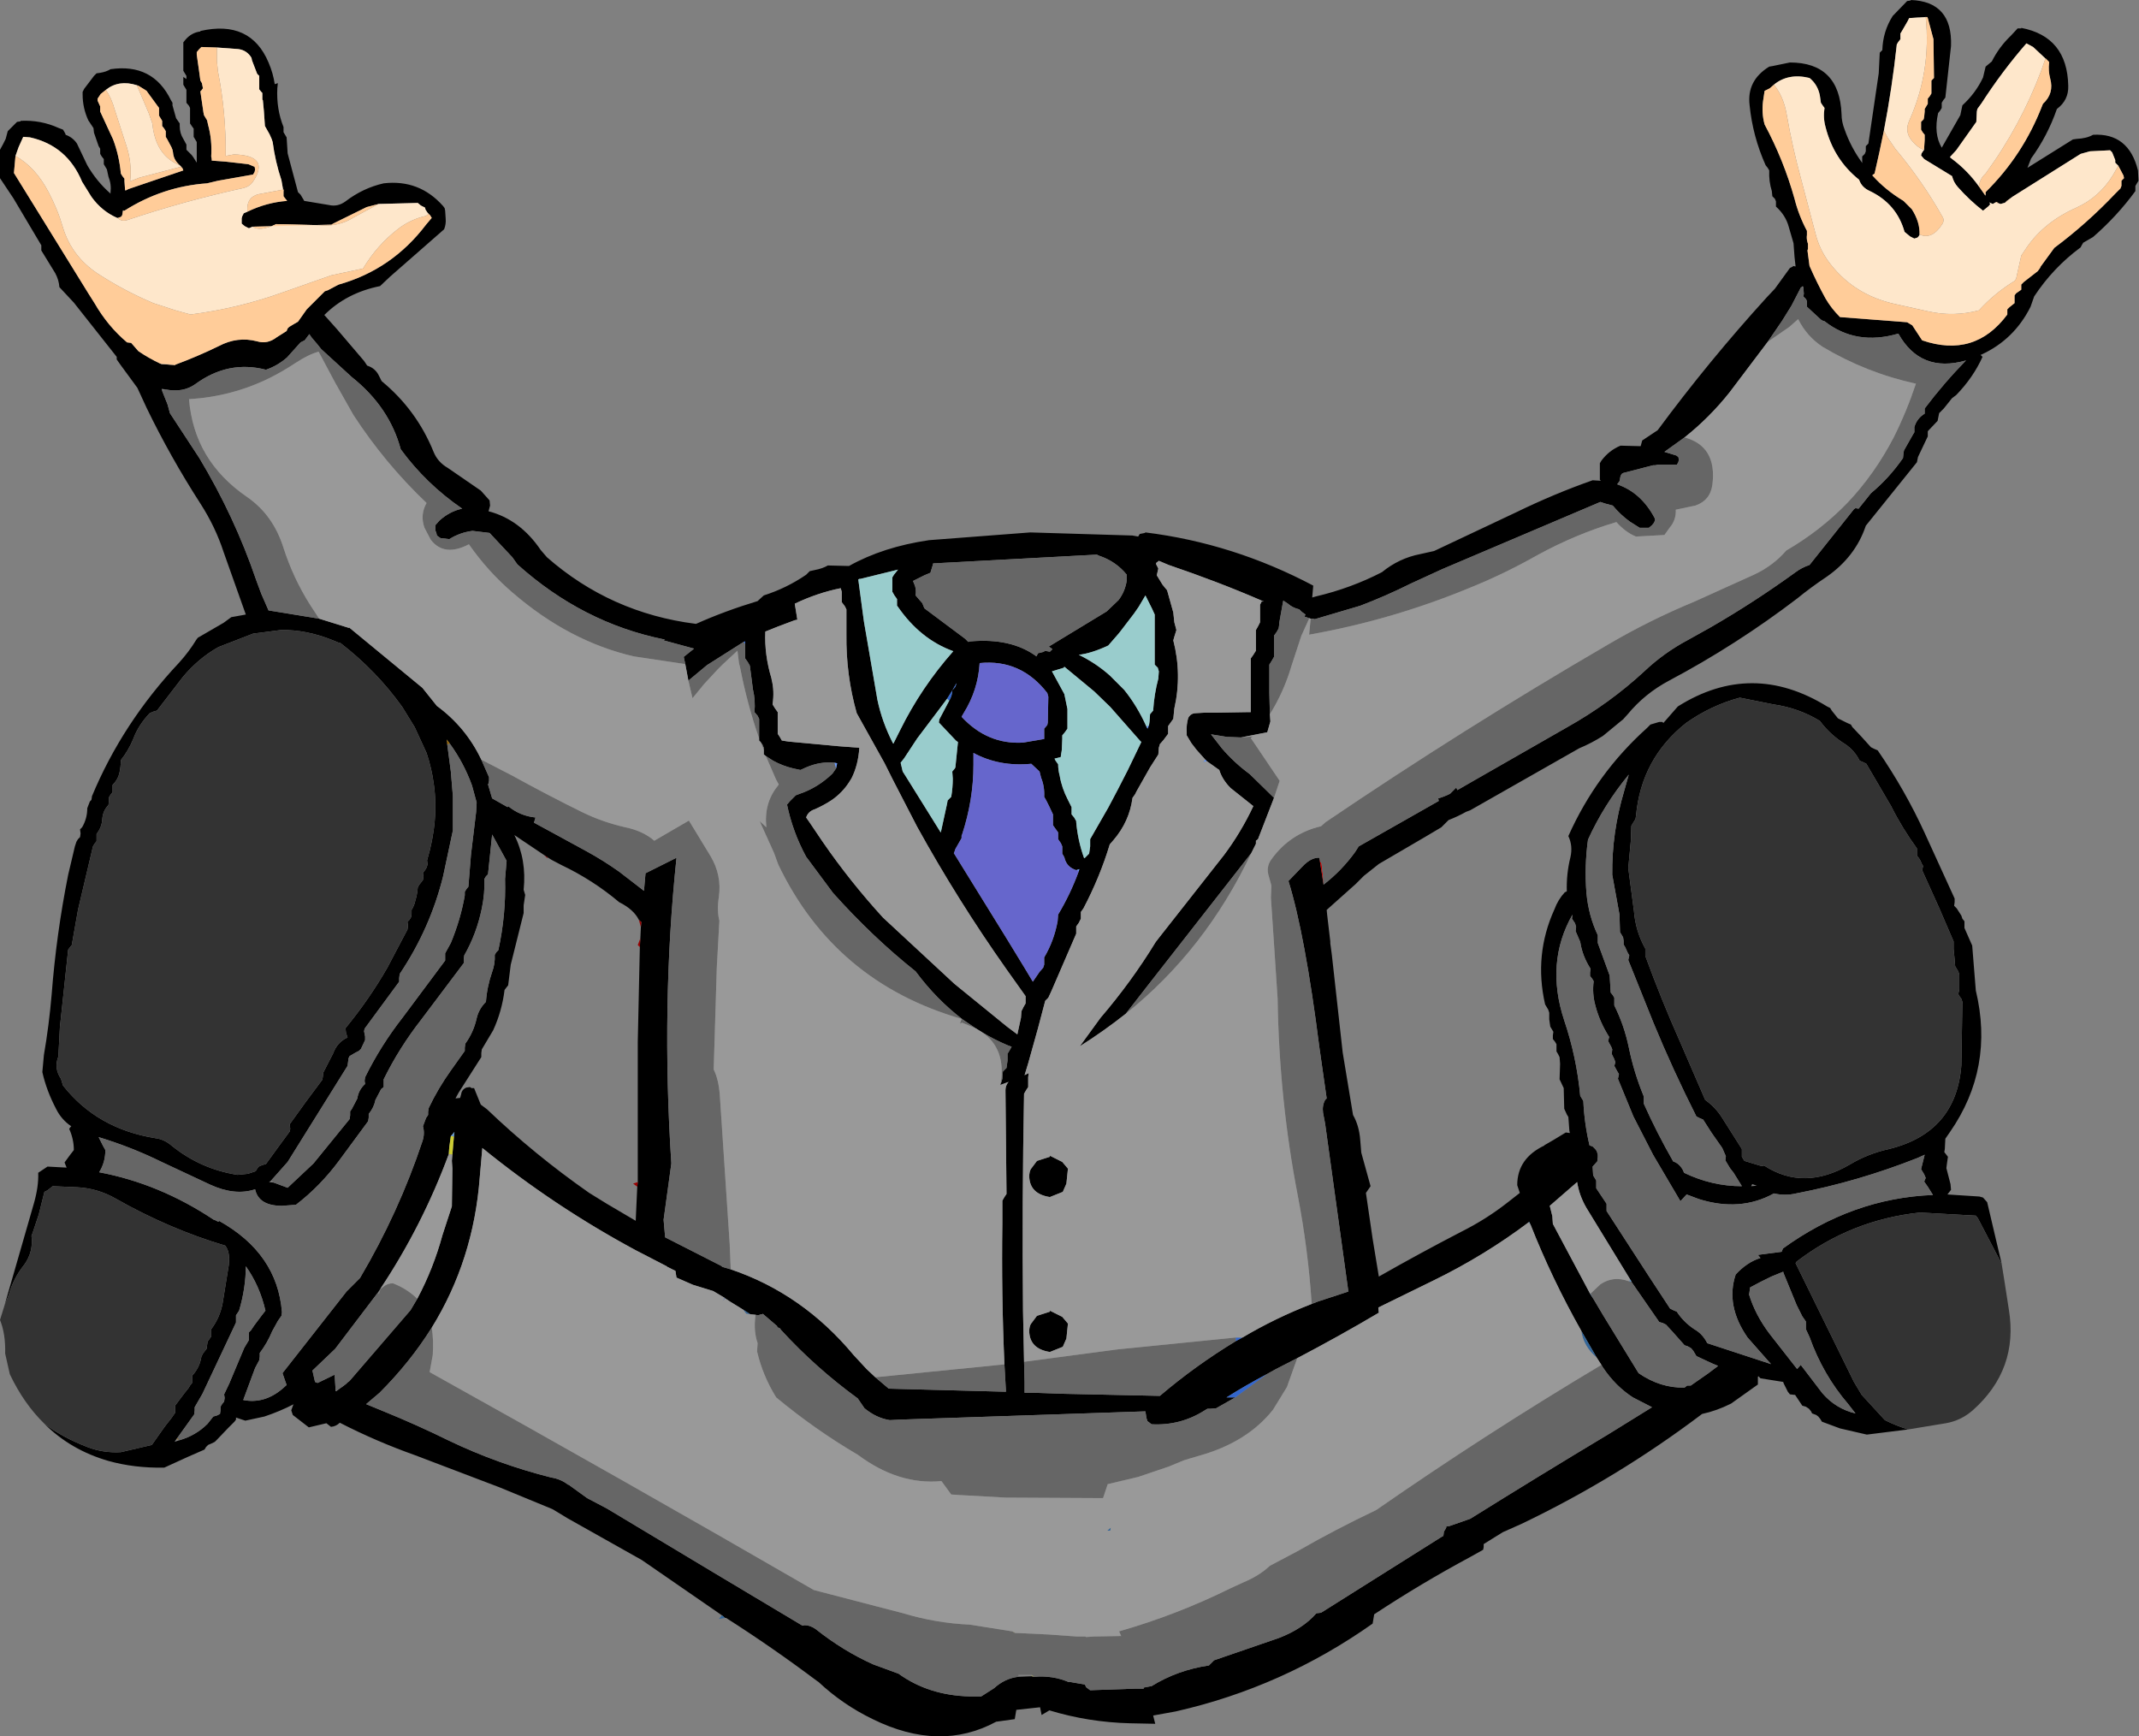 <?xml version="1.0" encoding="UTF-8" standalone="no"?>
<svg xmlns:xlink="http://www.w3.org/1999/xlink" height="168.1px" width="207.1px" xmlns="http://www.w3.org/2000/svg">
  <rect width="100%" height="100%" fill="#808080" stroke="none"/>
  <g transform="matrix(1.0, 0.0, 0.0, 1.0, 96.65, 103.9)">
    <path d="M89.65 -89.4 L89.65 -89.6 89.7 -90.35 89.7 -90.85 89.5 -91.1 89.35 -91.35 89.35 -91.6 89.35 -91.85 89.35 -92.1 89.6 -92.35 89.65 -92.6 89.7 -93.1 89.7 -93.35 89.85 -93.6 90.0 -93.85 90.0 -94.1 90.0 -94.35 90.2 -94.6 90.35 -94.85 90.35 -95.1 90.35 -95.85 90.35 -96.1 90.6 -96.35 90.55 -100.1 90.0 -102.15 89.95 -102.25 89.8 -102.25 88.2 -102.15 88.05 -101.85 87.5 -100.9 87.35 -100.65 87.35 -100.4 87.35 -100.1 87.15 -99.85 87.0 -99.6 Q86.55 -95.4 85.75 -91.25 L85.3 -89.1 84.85 -87.1 84.65 -86.95 84.6 -86.9 84.65 -86.9 Q85.9 -85.5 87.65 -84.45 L88.45 -83.65 Q89.25 -82.4 89.2 -81.2 L89.2 -81.15 89.1 -81.0 89.0 -80.9 88.7 -80.8 88.3 -81.0 87.75 -81.45 Q87.0 -84.15 84.4 -85.4 83.6 -85.75 83.35 -86.5 80.9 -88.45 80.1 -91.6 79.85 -92.5 80.0 -93.45 L79.85 -93.65 79.65 -93.95 79.55 -94.65 Q79.35 -95.7 78.55 -96.35 76.5 -96.85 75.1 -95.7 L74.7 -95.35 74.6 -95.3 74.2 -95.1 74.05 -94.1 Q73.9 -92.95 74.2 -91.85 76.05 -88.4 77.1 -84.65 77.5 -83.05 78.3 -81.55 L78.3 -81.3 78.3 -81.15 Q78.25 -80.8 78.35 -80.45 L78.4 -80.3 78.4 -79.8 78.35 -79.65 78.55 -78.15 Q79.25 -76.55 80.1 -75.0 80.65 -74.05 81.5 -73.2 L88.0 -72.7 88.5 -72.4 89.45 -70.95 Q94.55 -69.2 97.7 -73.45 L97.7 -73.7 97.7 -73.9 97.7 -73.95 97.9 -74.15 98.4 -74.55 98.4 -74.8 98.4 -75.05 98.4 -75.3 98.55 -75.5 99.05 -75.85 99.05 -76.1 99.05 -76.35 99.3 -76.6 100.65 -77.65 100.9 -78.0 100.9 -78.05 102.25 -79.9 Q105.4 -82.25 108.15 -85.15 L108.65 -85.65 108.75 -85.9 108.75 -86.15 108.75 -86.4 109.0 -86.65 108.95 -86.9 108.45 -87.85 108.15 -88.15 108.15 -88.4 107.85 -89.15 107.65 -89.35 105.7 -89.25 104.8 -89.0 98.2 -84.85 97.65 -84.45 97.45 -84.25 97.4 -84.25 97.05 -84.15 96.9 -84.2 96.65 -84.35 96.55 -84.3 96.3 -84.15 95.95 -84.3 96.05 -84.15 95.9 -83.95 95.35 -83.5 Q94.05 -84.5 92.9 -85.8 92.5 -86.25 92.35 -86.85 L89.65 -88.5 89.35 -88.85 89.4 -89.05 89.6 -89.35 89.65 -89.4 M-96.2 22.45 L-93.35 12.55 Q-92.9 10.95 -92.95 9.65 L-92.8 9.55 -92.05 9.05 -90.2 9.15 -90.4 8.65 -89.85 7.9 -89.5 7.45 Q-89.5 6.4 -89.95 5.4 L-89.85 5.25 -89.75 5.15 Q-90.7 4.5 -91.2 3.5 -92.15 1.7 -92.55 -0.1 L-92.4 -1.75 Q-91.9 -4.65 -91.65 -7.6 -91.2 -13.45 -90.05 -19.2 L-89.4 -21.95 -89.25 -22.4 -89.1 -22.65 -88.9 -22.85 -88.85 -23.2 -88.9 -23.6 -88.7 -23.8 Q-88.2 -24.65 -88.2 -25.65 L-87.95 -26.3 -87.8 -26.45 -87.75 -26.75 -87.75 -26.8 Q-84.8 -33.9 -79.3 -39.75 -78.35 -40.8 -77.65 -41.95 L-77.5 -42.15 -75.0 -43.6 -74.25 -44.15 -73.95 -44.2 -72.85 -44.4 -75.0 -50.45 Q-75.8 -52.9 -77.25 -55.15 -80.15 -59.65 -82.45 -64.4 L-83.35 -66.35 -85.0 -68.6 -85.35 -69.1 -85.35 -69.35 -89.5 -74.6 -90.9 -76.1 Q-90.95 -76.8 -91.3 -77.45 L-92.65 -79.65 -92.65 -79.9 -92.65 -80.15 -95.35 -84.7 -96.65 -86.65 -96.65 -87.15 -96.65 -88.15 -96.65 -89.4 -96.35 -89.95 -96.1 -90.45 -95.9 -91.2 -95.65 -91.45 -95.4 -91.7 -95.15 -91.95 -95.0 -92.1 -94.65 -92.15 -94.65 -92.2 Q-92.7 -92.3 -90.95 -91.5 L-90.55 -91.35 -90.4 -91.1 -90.3 -90.9 -90.3 -90.85 Q-89.6 -90.6 -89.2 -90.0 L-88.2 -87.9 Q-87.3 -86.35 -86.0 -85.2 L-85.95 -85.15 -85.95 -85.25 Q-85.85 -86.05 -86.15 -86.8 L-86.3 -87.5 -86.45 -87.75 -86.6 -88.0 -86.6 -88.25 -86.6 -88.5 -86.8 -88.75 -86.95 -89.0 -86.95 -89.25 -86.95 -89.5 -87.1 -89.75 -87.55 -91.05 -87.6 -91.5 -88.1 -92.25 Q-88.65 -93.45 -88.65 -94.75 L-88.65 -95.0 -88.5 -95.3 -87.55 -96.55 -87.3 -96.8 -86.95 -96.85 Q-86.35 -96.95 -85.95 -97.2 -81.85 -97.8 -80.1 -94.2 L-79.95 -93.95 -79.95 -93.7 -79.6 -92.45 -79.25 -91.95 -79.25 -91.7 Q-79.25 -91.0 -78.9 -90.45 L-78.6 -89.9 -78.6 -89.65 -78.6 -89.4 -78.4 -89.2 -78.1 -88.9 -77.95 -88.7 -77.6 -88.15 -77.6 -89.15 -77.6 -90.15 -77.75 -90.4 -77.9 -90.65 -77.9 -90.9 -77.9 -91.2 -77.9 -91.45 -78.05 -91.65 -78.25 -91.95 -78.25 -92.2 -78.25 -92.7 -78.25 -93.45 -78.35 -93.65 -78.6 -93.95 -78.6 -94.2 -78.6 -94.45 -78.6 -94.7 -78.6 -95.2 -78.75 -95.45 -78.9 -95.7 -78.9 -95.95 -78.9 -96.2 -78.9 -96.45 -78.6 -96.25 -78.6 -96.3 -78.6 -96.55 -78.75 -96.8 -78.9 -97.05 -78.9 -97.3 -78.9 -99.05 -78.9 -99.8 -78.7 -100.05 Q-78.1 -100.75 -77.25 -100.85 L-77.25 -100.9 Q-72.4 -102.0 -70.65 -97.85 -70.2 -96.8 -70.05 -95.75 L-69.75 -95.85 -69.8 -95.35 Q-69.9 -93.35 -69.2 -91.6 L-69.2 -91.35 -69.2 -91.1 -69.05 -90.85 -68.9 -90.6 -68.8 -89.05 -67.8 -85.3 -67.55 -85.05 -67.4 -84.8 -67.25 -84.55 -67.2 -84.45 -64.8 -84.05 Q-63.95 -83.85 -63.2 -84.4 -61.5 -85.7 -59.5 -86.15 -56.05 -86.55 -53.75 -83.95 L-53.6 -83.75 -53.55 -83.5 -53.5 -82.75 Q-53.45 -82.2 -53.65 -81.7 L-58.9 -77.1 -59.85 -76.2 Q-63.1 -75.55 -65.25 -73.4 L-64.0 -72.0 -61.4 -68.95 -61.1 -68.5 Q-60.3 -68.25 -59.95 -67.5 L-59.7 -67.0 Q-56.3 -64.2 -54.65 -60.1 -54.25 -59.15 -53.3 -58.6 L-50.1 -56.4 -49.25 -55.45 -49.2 -54.95 -49.35 -54.4 Q-46.3 -53.6 -44.3 -50.65 L-43.7 -49.95 Q-37.55 -44.55 -29.3 -43.5 L-29.25 -43.5 Q-26.45 -44.75 -23.3 -45.7 L-22.7 -46.25 Q-20.5 -46.95 -18.6 -48.25 L-18.25 -48.6 -17.8 -48.7 Q-17.0 -48.85 -16.5 -49.15 L-14.45 -49.1 Q-11.15 -50.95 -6.7 -51.6 L3.1 -52.35 13.0 -52.05 13.55 -51.95 13.7 -52.2 14.2 -52.3 14.25 -52.35 Q22.75 -51.3 30.5 -47.2 L30.4 -46.05 30.75 -46.15 Q34.15 -46.95 37.15 -48.5 38.8 -49.85 40.85 -50.25 L42.2 -50.55 50.15 -54.3 Q53.85 -56.1 57.55 -57.4 L58.35 -57.35 58.25 -57.45 58.25 -57.7 58.25 -57.95 58.25 -58.05 58.25 -58.8 58.25 -59.05 58.4 -59.3 Q59.15 -60.3 60.25 -60.75 L62.2 -60.7 62.35 -61.25 63.85 -62.25 Q68.8 -68.95 74.4 -75.1 L75.2 -75.95 76.65 -77.95 76.95 -78.1 76.95 -78.15 77.2 -78.1 77.1 -79.0 77.0 -80.35 76.55 -81.9 Q76.25 -83.05 75.3 -83.9 L75.3 -84.15 75.3 -84.4 75.2 -84.65 74.95 -84.9 74.9 -85.4 Q74.6 -86.35 74.65 -87.4 L74.5 -87.65 74.3 -87.9 Q73.05 -90.7 72.75 -93.7 72.45 -96.1 74.65 -97.45 L74.95 -97.5 76.65 -97.85 Q81.45 -97.85 81.65 -92.85 81.65 -92.1 81.95 -91.35 82.55 -89.65 83.6 -88.2 L83.65 -88.1 83.65 -88.25 83.65 -88.75 83.9 -89.0 84.0 -89.25 84.0 -89.5 84.0 -89.75 84.25 -90.0 85.25 -96.8 85.35 -98.8 85.6 -99.05 Q85.65 -100.85 86.6 -102.35 L88.0 -103.8 88.35 -103.85 88.35 -103.9 Q92.4 -103.75 92.25 -99.45 L91.7 -94.45 91.5 -94.2 91.35 -93.95 91.35 -93.7 91.35 -93.45 91.2 -93.2 91.0 -92.95 Q90.55 -90.95 91.35 -89.6 L93.15 -92.75 93.35 -93.7 Q94.65 -94.9 95.35 -96.4 L95.6 -97.45 95.9 -97.7 96.2 -97.95 Q96.9 -99.35 98.05 -100.45 L98.7 -101.15 99.05 -101.15 99.05 -101.2 Q103.5 -100.35 103.6 -95.6 103.65 -94.2 102.5 -93.35 101.6 -90.75 100.0 -88.55 L99.65 -87.65 104.05 -90.4 104.4 -90.45 Q105.4 -90.5 106.0 -90.85 109.45 -91.05 110.35 -87.4 L110.4 -86.4 110.25 -86.15 110.1 -85.9 110.1 -85.65 110.1 -85.4 Q108.35 -83.0 106.0 -80.95 L105.05 -80.4 104.9 -80.15 104.8 -79.95 Q102.15 -78.0 100.3 -75.2 L99.95 -74.2 Q98.35 -71.0 95.15 -69.55 L95.1 -69.55 95.15 -69.5 95.3 -69.35 Q94.4 -67.35 92.75 -65.65 L92.35 -65.35 91.55 -64.35 91.1 -63.9 91.0 -63.4 90.95 -63.15 90.0 -62.15 90.0 -61.9 90.0 -61.65 89.05 -59.65 88.95 -59.15 84.0 -53.0 Q83.0 -50.0 80.2 -48.05 78.7 -47.05 77.35 -45.95 71.45 -41.45 64.95 -38.0 62.6 -36.75 60.95 -34.75 L60.5 -34.25 60.25 -34.05 58.55 -32.65 Q57.45 -31.95 56.25 -31.45 L45.7 -25.45 45.3 -25.3 Q44.5 -24.85 43.6 -24.5 L42.9 -23.8 41.3 -22.85 36.85 -20.25 35.4 -19.1 34.6 -18.3 31.8 -15.8 31.85 -15.3 32.15 -12.75 32.15 -12.65 32.15 -12.55 32.2 -12.2 32.3 -11.45 33.35 -2.0 34.35 4.05 Q34.95 5.1 35.05 6.5 L35.15 7.7 36.05 10.95 35.6 11.6 36.25 16.05 36.85 19.7 Q40.8 17.45 44.85 15.35 47.25 14.15 49.35 12.5 L50.5 11.6 50.25 10.85 Q50.25 8.25 52.9 7.0 L52.85 7.0 53.8 6.45 54.95 5.75 55.35 5.8 55.3 5.6 55.2 4.25 55.05 4.0 54.8 3.45 54.75 1.45 54.35 0.6 54.4 -0.9 54.35 -1.55 54.2 -1.85 54.05 -2.1 54.05 -2.45 54.05 -2.8 53.9 -3.05 53.7 -3.3 53.7 -3.65 53.75 -4.0 53.6 -4.25 53.45 -4.5 53.35 -5.2 53.35 -5.85 53.25 -6.15 52.95 -6.65 Q51.85 -11.45 53.85 -15.85 54.2 -16.8 54.85 -17.5 L55.05 -17.6 Q55.0 -19.3 55.4 -20.9 55.65 -22.0 55.2 -22.95 57.9 -29.0 62.8 -33.4 L63.15 -33.75 64.0 -34.0 64.3 -34.0 64.4 -33.9 65.8 -35.5 Q72.95 -40.0 80.25 -35.5 L80.55 -35.35 80.7 -35.1 81.3 -34.35 82.2 -33.9 82.55 -33.75 82.7 -33.5 83.55 -32.6 84.5 -31.55 84.8 -31.4 85.15 -31.25 Q87.8 -27.4 89.7 -23.25 L92.6 -16.9 92.6 -16.55 92.55 -16.2 92.8 -15.95 93.25 -15.25 93.35 -14.95 93.55 -14.7 93.55 -14.4 93.55 -14.05 94.3 -12.35 94.65 -8.0 Q96.45 -0.5 92.15 5.7 L91.7 6.35 91.65 7.35 91.6 7.65 91.95 8.1 91.85 8.8 91.8 9.2 92.2 10.75 92.25 11.3 91.9 11.75 95.0 11.95 95.35 12.05 95.75 12.5 97.15 18.45 94.85 14.05 94.65 13.8 89.25 13.5 Q82.6 14.2 77.3 18.25 L77.2 18.4 82.85 29.9 83.6 31.15 85.85 33.6 Q86.95 34.15 88.1 34.5 L84.1 35.0 81.5 34.4 79.75 33.75 79.6 33.5 79.4 33.25 79.2 33.1 78.8 32.95 78.7 32.75 78.5 32.5 78.2 32.3 77.85 32.2 77.15 31.15 77.05 31.15 76.65 31.1 76.45 30.85 76.05 30.05 76.0 29.9 73.8 29.55 73.6 29.35 73.55 29.4 73.55 30.15 70.95 32.0 Q69.55 32.7 68.15 33.0 59.95 39.2 50.65 43.65 L48.85 44.45 47.0 45.6 47.0 45.9 46.95 46.15 45.7 46.85 Q40.95 49.4 36.4 52.4 L36.25 53.3 Q27.55 59.45 17.2 61.8 L15.0 62.2 15.2 63.0 12.75 62.95 Q8.75 62.85 4.95 61.7 L4.2 62.15 4.05 61.4 1.75 61.65 1.6 62.55 -0.2 62.8 Q-5.65 65.75 -12.15 62.55 -15.05 61.15 -17.4 58.95 L-17.55 58.85 Q-21.95 55.55 -26.35 52.75 L-26.45 52.75 -26.75 52.5 -34.5 47.15 -41.7 43.1 -43.1 42.25 -43.2 42.2 -48.3 40.1 -56.45 37.0 Q-60.25 35.65 -63.75 33.85 -64.1 34.2 -64.6 34.25 L-65.05 33.9 -66.75 34.3 -68.3 33.1 -68.45 32.65 -68.25 32.1 -68.2 32.05 Q-69.55 32.75 -71.05 33.25 L-72.9 33.65 -73.8 33.35 -73.8 33.55 -73.95 33.75 -74.55 34.35 -75.65 35.5 -75.85 35.7 -76.15 35.85 -76.5 36.0 -76.7 36.2 -76.85 36.45 -78.45 37.15 -80.75 38.2 Q-83.65 38.25 -86.15 37.55 -89.8 36.5 -92.35 33.95 -90.65 35.25 -88.2 36.2 -86.65 36.8 -84.95 36.7 L-81.95 36.0 -80.75 34.3 -80.6 34.1 -80.05 33.4 -79.7 32.9 -79.7 32.2 -78.8 31.0 -78.4 30.5 -78.25 30.25 -78.05 30.0 -78.05 29.3 Q-77.4 28.6 -77.2 27.7 L-77.15 27.45 -77.0 27.15 -76.65 26.7 -76.55 26.0 -76.2 25.5 -76.2 24.8 Q-75.35 23.65 -75.1 22.3 L-74.5 18.6 Q-74.35 17.3 -74.85 16.7 -80.25 15.1 -85.45 12.15 -87.2 11.15 -89.2 11.05 L-91.55 10.95 -92.05 11.35 -92.35 11.5 -92.9 13.7 -93.1 14.3 -93.5 15.5 -93.6 15.75 Q-93.4 17.3 -94.3 18.55 -95.35 19.85 -95.8 21.45 L-96.2 22.45 M101.75 -97.9 L100.2 -99.35 99.55 -99.7 Q97.2 -97.0 95.2 -93.9 L94.8 -93.35 94.75 -93.1 94.7 -92.1 92.75 -89.35 92.15 -88.7 92.15 -88.65 92.3 -88.55 Q93.85 -87.4 94.95 -85.85 L95.55 -85.0 95.6 -84.9 95.6 -85.05 95.6 -85.3 Q99.2 -88.85 101.05 -93.6 L101.15 -93.85 Q102.25 -94.85 101.85 -96.3 101.65 -97.05 101.75 -97.85 L101.75 -97.9 M77.95 -76.1 L77.9 -76.2 77.7 -76.05 77.6 -75.85 76.8 -74.3 75.9 -72.85 74.5 -70.8 70.8 -65.9 Q68.85 -63.45 66.45 -61.55 L64.5 -60.15 65.65 -59.8 65.85 -59.65 65.9 -59.4 65.85 -59.15 65.7 -58.9 63.9 -58.9 63.85 -58.9 63.6 -58.85 63.4 -58.85 60.5 -58.1 60.35 -58.0 60.25 -57.8 60.15 -57.3 59.95 -57.05 59.95 -57.0 Q62.25 -56.2 63.55 -53.75 L63.6 -53.55 63.5 -53.3 63.3 -53.05 63.0 -52.8 62.1 -52.8 61.15 -53.4 Q60.25 -54.05 59.5 -54.95 L58.75 -55.15 58.3 -55.3 43.0 -48.8 39.95 -47.4 Q37.55 -46.2 35.05 -45.25 L30.65 -43.95 30.45 -44.0 30.25 -44.0 30.1 -44.05 29.65 -44.2 29.75 -44.4 29.4 -44.65 29.15 -44.9 Q28.5 -45.05 28.05 -45.45 L27.6 -45.75 27.55 -45.5 27.2 -43.55 27.2 -43.4 27.15 -43.05 26.95 -42.7 26.7 -42.35 26.7 -42.0 26.7 -41.95 26.7 -40.65 26.7 -40.3 26.5 -39.95 26.25 -39.55 26.25 -37.95 26.25 -36.8 26.3 -34.75 26.35 -34.05 26.05 -33.0 23.5 -32.5 22.25 -32.55 22.15 -32.55 20.6 -32.8 21.65 -31.45 Q22.85 -30.05 24.35 -28.95 L26.7 -26.65 25.15 -22.65 24.95 -22.5 24.95 -22.2 24.5 -21.3 14.45 -8.45 12.35 -5.75 Q10.2 -4.05 7.9 -2.6 L9.9 -5.35 Q12.9 -8.85 15.25 -12.7 L15.6 -13.15 21.85 -21.1 Q23.5 -23.3 24.7 -25.85 L22.5 -27.6 Q21.7 -28.4 21.4 -29.35 L20.2 -30.2 20.05 -30.35 19.2 -31.3 18.7 -31.95 18.25 -32.7 18.25 -33.0 Q18.2 -33.75 18.4 -34.4 18.65 -34.85 19.15 -34.85 L20.0 -34.9 21.2 -34.9 24.15 -34.95 24.45 -34.95 24.45 -35.4 24.45 -37.05 24.45 -39.15 24.45 -39.2 24.45 -40.15 24.7 -40.5 24.95 -40.9 24.95 -41.2 24.95 -42.55 24.95 -42.9 25.15 -43.25 25.35 -43.65 25.35 -44.0 25.35 -45.35 25.5 -45.65 25.65 -45.65 25.7 -45.7 25.5 -45.75 Q21.35 -47.55 16.5 -49.2 L15.55 -49.6 15.3 -49.4 Q15.25 -49.3 15.35 -49.15 L15.5 -48.85 15.35 -48.2 15.9 -47.3 16.1 -47.05 16.35 -46.75 16.95 -44.6 17.05 -43.65 17.25 -42.9 17.05 -42.25 16.95 -41.9 Q17.8 -38.6 17.05 -35.3 L16.95 -34.3 16.7 -33.95 16.45 -33.6 16.45 -33.25 16.45 -32.85 16.0 -32.25 15.65 -31.85 15.55 -31.5 15.5 -30.85 14.7 -29.6 13.4 -27.3 13.25 -27.0 13.0 -26.65 Q12.7 -24.35 11.15 -22.55 L10.8 -22.15 Q9.85 -19.0 8.25 -15.95 L8.0 -15.6 8.0 -15.25 8.0 -14.95 7.8 -14.55 7.55 -14.2 7.55 -13.85 7.55 -13.5 5.15 -7.95 4.85 -7.3 4.55 -7.0 3.85 -4.35 2.9 -0.95 2.55 0.2 2.95 0.0 2.9 0.4 2.9 1.35 2.7 1.65 2.5 2.0 Q2.3 12.5 2.4 23.0 L2.5 27.95 2.55 29.9 2.55 30.95 3.5 30.95 6.4 31.05 15.65 31.25 Q19.05 28.35 23.0 25.95 L23.65 25.6 Q26.85 23.7 30.35 22.35 L31.0 22.1 33.9 21.15 31.65 4.9 31.45 3.85 Q31.35 3.15 31.65 2.6 L31.8 2.45 31.1 -2.45 Q29.7 -13.45 28.1 -18.6 L29.45 -20.0 Q30.3 -20.9 31.1 -20.85 L31.1 -20.8 31.5 -18.25 Q33.25 -19.6 34.55 -21.4 L34.9 -21.95 40.45 -25.1 42.65 -26.35 42.6 -26.6 Q43.15 -26.75 43.75 -27.05 L44.35 -27.65 44.45 -27.4 46.1 -28.35 55.1 -33.5 Q59.2 -35.8 62.55 -38.9 64.45 -40.7 66.8 -41.95 L68.95 -43.15 Q73.2 -45.6 77.2 -48.5 77.8 -48.95 78.55 -49.2 L82.85 -54.6 83.0 -54.7 83.3 -54.65 84.5 -56.15 Q86.25 -57.6 87.6 -59.55 L87.65 -60.05 87.7 -60.3 88.55 -61.8 88.7 -62.05 88.7 -62.3 88.7 -62.55 Q88.95 -63.4 89.7 -63.85 L89.7 -64.1 89.7 -64.35 Q91.55 -66.8 93.7 -69.0 89.3 -67.75 87.15 -71.6 83.05 -70.4 80.0 -72.8 79.75 -72.85 79.6 -73.0 L78.3 -74.2 78.3 -74.45 78.3 -74.7 78.3 -74.75 78.2 -74.95 77.95 -75.2 78.0 -75.45 77.95 -76.1 M9.55 -50.2 L-6.3 -49.35 -6.35 -49.15 -6.55 -48.5 -6.55 -48.45 -7.15 -48.2 -8.25 -47.65 -8.15 -47.4 Q-7.9 -46.9 -8.0 -46.25 L-7.7 -45.9 -7.35 -45.5 -7.15 -45.0 -3.2 -42.05 -2.9 -41.75 -2.7 -41.8 Q1.25 -42.15 3.7 -40.35 L3.85 -40.65 4.45 -40.8 4.45 -40.9 5.0 -40.8 5.25 -41.05 4.9 -41.3 10.5 -44.7 11.65 -45.8 Q12.3 -46.65 12.45 -47.75 L12.45 -48.25 Q11.4 -49.55 9.75 -50.1 L9.55 -50.2 M14.6 -33.7 L14.65 -34.05 14.7 -34.75 15.0 -35.1 Q15.1 -36.7 15.5 -38.2 L15.55 -38.9 15.45 -39.25 15.15 -39.55 15.15 -43.4 15.15 -44.4 14.9 -44.95 14.25 -46.25 13.6 -45.15 13.15 -44.5 11.85 -42.8 11.65 -42.55 10.65 -41.4 Q9.05 -40.65 7.8 -40.5 9.45 -39.7 10.8 -38.5 L12.2 -37.1 Q13.45 -35.55 14.35 -33.55 L14.45 -33.35 14.6 -33.7 M6.35 -39.25 L5.2 -38.9 6.4 -36.7 6.7 -35.25 6.7 -35.1 6.7 -33.35 6.45 -33.0 6.2 -32.7 6.2 -32.35 6.15 -31.25 6.1 -30.95 6.05 -30.6 5.45 -30.45 5.55 -30.25 5.8 -29.9 Q5.8 -29.35 5.95 -28.8 6.15 -27.6 6.75 -26.45 L7.1 -25.75 7.1 -25.4 7.1 -25.05 7.35 -24.75 7.55 -24.4 7.55 -24.3 Q7.7 -22.55 8.3 -20.85 L8.35 -20.8 8.45 -20.9 8.8 -21.25 8.9 -21.95 8.9 -22.65 10.65 -25.7 11.55 -27.4 12.55 -29.35 13.85 -32.05 13.85 -32.1 13.8 -32.1 10.85 -35.45 9.3 -36.95 6.4 -39.35 6.35 -39.25 M4.75 -36.8 Q2.2 -40.1 -1.8 -39.7 -1.95 -37.1 -3.35 -34.85 L-3.55 -34.5 Q-1.05 -31.8 2.4 -32.0 L4.45 -32.35 4.45 -33.0 4.45 -33.35 4.75 -33.7 4.8 -33.95 4.85 -36.45 4.75 -36.8 M7.55 -19.65 Q6.6 -19.95 6.4 -20.9 L6.2 -21.25 6.2 -21.55 6.2 -21.95 6.05 -22.3 6.0 -22.35 5.8 -22.65 5.8 -23.0 5.8 -23.3 5.55 -23.65 5.3 -24.0 5.3 -24.4 5.3 -24.75 5.3 -25.05 4.95 -25.8 4.65 -26.4 4.45 -26.75 Q4.5 -27.75 4.15 -28.6 L4.05 -29.0 4.0 -29.2 3.2 -29.95 Q0.1 -29.65 -2.4 -31.0 L-2.4 -29.85 Q-2.4 -26.45 -3.5 -23.1 L-3.55 -23.0 -3.55 -22.75 -4.15 -21.7 -4.25 -21.4 -4.3 -21.3 0.8 -13.05 2.6 -10.1 3.35 -8.85 4.0 -9.8 4.35 -10.2 4.45 -10.5 4.45 -11.2 Q5.4 -12.8 5.75 -14.7 L5.8 -15.35 Q7.0 -17.35 7.8 -19.55 L7.85 -19.75 7.55 -19.65 M2.65 -7.4 L2.65 -7.45 0.8 -10.05 Q-3.9 -16.7 -7.85 -23.85 L-10.2 -28.4 -10.9 -29.8 -11.0 -30.0 -13.7 -34.85 Q-14.75 -38.55 -14.7 -42.5 L-14.7 -44.55 -14.7 -44.9 -14.85 -45.2 -15.15 -45.6 -15.15 -45.9 -15.15 -46.6 -15.25 -46.95 Q-17.5 -46.5 -19.7 -45.45 L-19.45 -43.9 -19.7 -43.85 -21.3 -43.25 -22.55 -42.75 Q-22.65 -40.5 -21.95 -38.2 L-21.95 -38.15 Q-21.65 -37.0 -21.85 -35.7 L-21.6 -35.3 -21.35 -34.95 -21.35 -34.6 -21.35 -33.25 -21.35 -32.85 -21.15 -32.55 -20.95 -32.2 -20.3 -32.1 -15.45 -31.65 -13.45 -31.5 Q-13.55 -29.85 -14.2 -28.55 L-14.45 -28.15 Q-15.1 -27.15 -16.1 -26.45 -16.85 -25.95 -17.75 -25.55 -18.4 -25.35 -18.6 -24.75 L-18.25 -24.25 -17.0 -22.4 Q-14.35 -18.55 -11.15 -15.05 L-4.25 -8.65 0.85 -4.5 1.85 -3.75 2.2 -5.35 2.25 -6.0 2.45 -6.4 2.65 -6.75 2.65 -7.05 2.65 -7.4 M0.25 0.95 L0.3 0.9 0.4 0.55 0.45 -0.15 0.8 -0.5 0.9 -1.2 0.9 -1.9 0.95 -1.95 1.3 -2.55 0.9 -2.7 Q-0.4 -3.25 -1.55 -3.95 L-2.2 -4.35 -3.45 -5.2 Q-6.0 -7.15 -8.0 -9.85 -12.15 -13.15 -16.0 -17.45 L-18.6 -20.95 Q-19.9 -23.35 -20.45 -26.0 L-20.15 -26.35 -19.6 -26.9 -19.2 -27.05 Q-17.45 -27.65 -16.05 -29.0 L-15.7 -29.5 -15.6 -30.0 -15.85 -30.05 Q-17.2 -30.2 -18.6 -29.6 L-19.15 -29.35 -19.85 -29.5 Q-20.9 -29.75 -21.8 -30.25 L-22.5 -30.7 -22.7 -30.85 -22.7 -31.2 -22.7 -31.3 -22.7 -31.5 -22.85 -31.85 -22.9 -31.9 -23.0 -32.05 -23.15 -32.2 -23.15 -32.4 -23.15 -32.55 -23.15 -33.95 -23.15 -34.3 -23.3 -34.6 -23.6 -34.95 Q-23.5 -36.1 -23.75 -37.15 L-24.05 -39.45 -24.25 -39.8 -24.5 -40.15 -24.5 -41.55 -24.5 -41.8 -24.65 -41.75 -28.2 -39.5 -30.0 -38.0 -30.3 -39.6 -30.45 -40.3 -29.45 -41.1 -32.4 -41.9 -32.25 -42.0 -32.4 -42.0 Q-40.25 -43.6 -46.55 -49.25 L-47.05 -49.95 -49.25 -52.3 -50.9 -52.5 Q-52.1 -52.35 -53.15 -51.7 L-54.0 -51.8 -54.35 -52.05 -54.4 -52.3 -54.5 -52.55 -54.5 -52.8 -54.5 -53.05 -54.1 -53.5 Q-53.1 -54.4 -51.9 -54.65 -55.4 -57.05 -57.85 -60.4 -58.95 -64.5 -62.6 -67.4 L-65.55 -70.1 -65.95 -70.6 -66.5 -71.25 -66.7 -71.55 -67.15 -70.95 -67.55 -70.75 -68.85 -69.3 Q-69.75 -68.5 -70.9 -68.1 -74.55 -69.05 -77.75 -66.7 -78.95 -65.85 -80.65 -66.2 L-81.0 -66.25 -80.95 -66.05 -80.45 -64.8 -80.4 -64.65 -80.2 -63.9 -77.35 -59.55 Q-73.95 -53.9 -71.85 -47.75 L-71.35 -46.4 -70.65 -44.8 -65.75 -44.0 -62.85 -43.1 -62.85 -43.15 -55.75 -37.3 -54.35 -35.55 Q-51.55 -33.5 -50.05 -30.35 L-49.5 -29.1 -49.3 -28.65 -49.3 -28.3 -49.35 -28.05 -49.4 -27.95 -49.0 -26.6 -47.5 -25.75 -47.45 -25.85 Q-46.3 -24.9 -44.8 -24.75 L-44.95 -24.25 -43.2 -23.3 -39.9 -21.5 Q-38.25 -20.6 -36.7 -19.5 L-34.3 -17.65 -34.15 -19.35 -31.15 -20.85 Q-32.65 -6.6 -31.65 8.75 L-32.4 14.2 -32.25 15.9 -26.75 18.7 -26.75 18.75 -25.9 19.0 Q-18.95 21.35 -14.0 27.3 L-12.75 28.65 -11.9 29.45 -10.6 30.55 0.75 30.85 0.6 28.2 Q0.3 21.4 0.4 14.55 L0.4 12.35 0.6 12.0 0.8 11.7 0.7 1.65 Q0.7 1.2 1.0 0.85 L0.2 1.15 0.25 0.95 M61.75 -24.9 L61.7 -24.6 61.3 -23.95 61.25 -22.5 61.0 -19.85 61.55 -15.7 Q61.7 -13.75 62.65 -12.05 L62.65 -11.7 62.65 -11.35 Q64.2 -7.1 66.05 -2.95 L68.45 2.6 Q69.45 3.3 70.1 4.35 L72.0 7.35 72.0 7.75 72.0 8.1 72.15 8.35 72.25 8.5 73.9 9.0 74.15 8.95 Q78.0 11.45 82.45 8.85 84.2 7.8 86.25 7.35 92.75 5.75 93.25 -0.75 L93.35 -6.9 93.25 -7.2 93.1 -7.4 92.95 -7.65 93.05 -8.1 93.05 -8.5 93.05 -9.55 92.95 -9.85 92.8 -10.1 92.65 -10.35 92.6 -11.0 92.5 -12.0 92.5 -12.75 91.1 -16.0 89.45 -19.65 89.55 -20.05 89.4 -20.3 89.3 -20.55 89.15 -20.8 88.95 -21.05 88.95 -21.45 88.95 -21.75 Q87.5 -23.75 86.45 -25.85 L84.05 -29.95 83.75 -30.1 83.4 -30.25 Q82.9 -31.25 82.0 -31.85 80.55 -32.75 79.55 -34.1 77.5 -35.35 75.05 -35.7 L71.8 -36.35 Q69.0 -35.6 66.6 -33.9 62.25 -30.45 61.75 -24.9 M74.8 28.15 L72.55 25.6 Q70.4 22.5 71.4 19.5 72.5 18.3 73.8 17.9 L73.55 17.6 75.85 17.3 75.95 17.05 75.95 17.0 Q82.7 12.1 90.5 11.8 L90.0 11.0 89.65 10.5 89.8 10.15 89.65 9.8 89.35 9.3 89.7 7.9 89.05 8.2 Q83.25 10.5 77.25 11.65 76.2 11.9 75.1 11.65 71.85 13.45 67.85 12.2 L66.65 11.75 66.05 12.4 63.4 7.9 61.5 4.2 60.0 0.55 60.1 0.1 59.95 -0.15 59.65 -0.7 59.75 -1.05 59.65 -1.35 59.4 -1.85 59.45 -2.3 59.35 -2.55 59.05 -3.1 59.15 -3.5 Q58.2 -5.0 57.8 -6.6 57.5 -7.7 57.65 -8.9 L57.5 -9.15 57.3 -9.4 57.3 -9.75 57.35 -10.1 Q56.55 -11.35 56.35 -12.7 L55.9 -13.75 55.95 -14.15 55.85 -14.5 55.55 -14.95 55.6 -15.35 55.6 -15.4 55.6 -15.35 Q52.95 -10.7 54.8 -5.1 56.0 -1.55 56.35 2.2 L56.5 2.45 56.65 2.7 Q56.75 4.9 57.25 7.0 L57.55 7.1 57.8 7.35 57.95 7.55 58.05 7.9 58.05 8.15 58.0 8.55 57.55 9.05 57.6 9.9 57.75 10.15 57.9 10.4 57.9 10.75 57.9 11.15 58.4 11.9 58.9 12.65 58.9 13.0 58.9 13.35 62.95 19.6 65.05 22.8 65.35 22.95 65.7 23.1 Q66.35 24.1 67.4 24.8 68.2 25.25 68.65 26.15 L74.75 28.15 74.8 28.2 74.8 28.15 M72.0 10.95 L71.85 10.7 71.2 9.65 70.85 9.2 70.4 8.45 70.45 8.05 70.1 7.25 69.05 5.75 68.25 4.5 67.9 4.35 67.6 4.2 Q65.35 -0.25 63.45 -4.85 L61.0 -10.95 61.1 -11.4 60.95 -11.65 60.7 -12.2 60.55 -12.45 60.55 -12.8 60.5 -13.15 60.35 -13.4 60.2 -13.65 60.15 -15.35 59.45 -19.2 Q59.4 -23.3 60.6 -27.3 L61.05 -28.9 Q58.65 -26.0 57.1 -22.6 56.75 -20.05 56.95 -17.45 57.15 -15.25 58.05 -13.35 L58.05 -12.95 58.05 -12.6 59.2 -9.45 59.3 -7.8 59.5 -7.55 59.65 -7.3 59.65 -6.95 59.65 -6.55 Q60.6 -4.65 61.05 -2.5 61.55 -0.05 62.5 2.25 L62.5 2.6 62.5 2.95 Q63.75 5.75 65.35 8.55 65.95 8.75 66.3 9.4 L66.4 9.65 Q69.1 10.95 72.0 10.95 L72.15 11.0 72.0 10.95 M75.95 19.25 L74.85 19.7 Q73.8 20.2 72.8 20.75 L72.75 21.1 72.7 21.45 Q73.3 23.4 74.65 25.2 L77.35 28.65 77.7 28.25 79.8 31.0 Q81.1 32.5 83.0 32.95 L82.3 32.05 Q79.85 29.2 78.55 25.55 L78.2 24.8 78.2 24.4 78.2 24.05 77.85 23.55 77.3 22.45 76.05 19.4 76.0 19.2 75.95 19.25 M72.9 10.95 L73.45 10.9 73.0 10.75 72.9 10.95 M61.3 20.2 L61.3 20.15 61.2 20.0 56.95 13.05 Q56.25 11.85 56.05 10.55 L53.4 12.85 53.65 13.85 53.7 14.6 57.3 21.35 57.65 21.9 58.6 23.5 62.0 29.05 Q64.1 30.5 66.45 30.45 L66.7 30.25 67.05 30.25 68.7 29.1 69.7 28.35 69.1 28.1 67.6 27.4 67.45 27.15 67.3 26.9 67.1 26.65 66.85 26.5 66.75 26.45 66.45 26.35 65.25 25.0 64.65 24.35 64.35 24.2 64.0 24.1 61.3 20.2 M51.55 14.7 L51.4 14.4 51.35 14.45 Q47.1 17.65 42.2 20.05 L37.3 22.45 36.8 22.7 36.85 23.2 Q33.05 25.45 28.95 27.6 L26.9 28.65 26.0 29.15 Q24.0 30.2 22.1 31.4 L22.95 31.4 21.1 32.45 20.5 32.5 20.25 32.5 20.0 32.65 Q17.65 34.15 14.85 34.0 L14.45 33.7 14.35 33.4 14.25 32.75 -9.5 33.55 -10.5 33.6 Q-11.8 33.4 -12.95 32.45 L-13.6 31.5 Q-17.65 28.55 -21.0 24.9 L-21.15 24.7 -21.4 24.6 -21.4 24.5 -22.8 23.3 -22.85 23.35 -22.95 23.35 -23.25 23.45 -23.5 23.4 -24.0 23.35 -24.7 22.9 -26.0 22.1 -26.45 21.8 -26.5 21.75 -27.6 21.1 -29.55 20.5 -31.15 19.8 -31.2 19.5 -31.25 19.15 -32.05 18.75 -32.1 18.7 -35.1 17.15 Q-43.0 12.9 -49.95 7.25 L-50.2 10.1 Q-50.8 18.1 -54.85 24.65 -56.95 28.0 -59.9 30.95 L-61.2 32.05 -59.5 32.75 Q-56.3 34.05 -53.15 35.6 -48.45 37.85 -43.3 39.15 -42.35 39.3 -41.65 39.85 L-41.6 39.85 -39.8 41.15 -37.9 42.15 -27.65 48.3 -18.95 53.5 -18.75 53.45 Q-18.2 53.45 -17.65 53.85 -15.0 55.95 -12.1 57.25 L-9.65 58.15 Q-6.75 60.25 -2.75 60.35 L-1.65 60.35 -0.4 59.55 Q0.65 58.6 1.95 58.45 L3.25 58.4 3.5 58.45 Q5.25 58.3 6.8 58.95 L6.95 58.95 8.4 59.2 8.5 59.45 8.9 59.75 13.2 59.6 14.1 59.6 14.05 59.5 14.85 59.35 Q17.35 57.8 20.4 57.35 L20.6 57.15 20.9 56.85 27.15 54.7 Q29.5 53.8 30.8 52.3 L31.25 52.25 42.85 44.95 43.1 44.8 43.15 44.4 43.3 44.15 43.4 43.95 43.35 43.9 43.7 43.85 45.7 43.15 Q52.35 39.0 59.1 34.95 L63.3 32.35 61.45 31.4 Q59.75 30.3 58.55 28.5 L58.4 28.25 57.95 27.55 56.45 24.95 Q53.6 19.9 51.55 14.7 M5.0 8.1 L5.0 8.0 6.2 8.6 6.75 9.25 6.6 10.7 6.25 11.5 5.0 12.0 Q3.05 11.7 3.0 10.0 3.0 9.6 3.15 9.3 L3.75 8.5 5.0 8.1 M5.0 23.1 L5.0 23.0 6.2 23.6 6.75 24.25 6.6 25.7 6.25 26.5 5.0 27.0 Q3.05 26.7 3.0 25.0 3.0 24.6 3.15 24.3 L3.75 23.5 5.0 23.1 M-69.2 -85.3 L-69.4 -86.45 Q-70.0 -88.25 -70.25 -90.15 L-70.35 -90.45 -70.55 -90.9 -71.0 -91.7 -71.1 -93.15 -71.2 -94.2 -71.25 -94.25 -71.25 -94.5 -71.25 -94.9 -71.35 -95.0 -71.55 -95.25 -71.55 -95.5 -71.55 -96.3 -71.55 -96.55 -71.75 -96.75 -72.25 -98.05 -72.3 -98.3 Q-72.75 -99.05 -73.6 -99.15 L-75.65 -99.3 -77.15 -99.35 -77.4 -99.1 -77.6 -98.85 -77.6 -98.6 -77.35 -96.85 -77.25 -96.1 -77.1 -95.85 -77.0 -95.35 -77.15 -95.15 -77.25 -95.05 -76.95 -93.0 -76.9 -92.75 -76.75 -92.5 -76.6 -92.25 -76.5 -91.8 Q-76.1 -90.35 -76.2 -88.75 L-76.15 -88.5 -76.15 -88.35 -74.8 -88.25 -72.6 -88.0 -72.0 -87.75 -71.95 -87.5 -72.0 -87.25 -72.15 -87.0 -75.55 -86.4 -76.6 -86.15 Q-80.9 -85.85 -84.6 -83.5 L-84.75 -83.55 -84.75 -83.5 -84.8 -83.15 -84.85 -83.0 -84.95 -82.9 -85.25 -82.8 -85.3 -82.8 Q-86.8 -83.45 -87.8 -84.85 L-88.7 -86.3 Q-90.15 -89.8 -93.75 -90.6 L-94.4 -90.65 -94.85 -89.65 -95.15 -88.8 -95.3 -87.15 -88.1 -75.5 -87.5 -74.55 Q-86.2 -72.3 -84.35 -70.75 L-83.95 -70.7 -83.25 -69.9 Q-82.3 -69.25 -81.15 -68.7 L-81.0 -68.65 -79.7 -68.55 -79.65 -68.6 Q-77.5 -69.4 -75.45 -70.4 -73.65 -71.35 -71.75 -70.85 -70.75 -70.55 -69.85 -71.25 L-68.9 -71.85 -68.8 -72.1 -68.65 -72.25 -68.15 -72.55 -67.8 -72.75 -66.95 -73.95 -65.2 -75.7 -64.9 -75.8 -64.05 -76.25 -63.85 -76.35 Q-58.7 -77.8 -55.4 -82.15 L-54.85 -82.8 -55.0 -83.05 -55.15 -83.2 -55.25 -83.3 -55.45 -83.6 -55.5 -83.8 -55.9 -84.0 -56.2 -84.25 -60.0 -84.15 -61.15 -83.85 -64.4 -82.25 -64.55 -82.15 -72.2 -81.95 -72.55 -81.8 -72.95 -82.0 -73.25 -82.25 -73.25 -82.5 -73.25 -82.75 -73.2 -82.95 -73.05 -83.25 -72.7 -83.4 Q-70.85 -84.3 -68.85 -84.45 L-69.2 -84.9 -69.2 -85.3 M-79.25 -87.9 L-79.3 -87.95 Q-79.85 -88.45 -79.9 -89.15 L-79.95 -89.4 -80.05 -89.65 -80.45 -90.4 -80.6 -90.65 -80.6 -90.9 -80.6 -91.2 -80.75 -91.45 -80.95 -91.7 -80.95 -91.95 -80.95 -92.2 -81.1 -92.45 -81.25 -92.7 -81.25 -92.95 -81.25 -93.2 -81.25 -93.45 -81.4 -93.65 -82.35 -94.95 -82.45 -95.1 -82.6 -95.2 -83.25 -95.6 -83.4 -95.65 Q-85.15 -96.2 -86.4 -95.2 L-86.9 -94.8 -87.2 -94.35 -87.2 -94.15 -86.95 -93.6 -86.95 -93.35 -86.95 -93.1 -85.7 -90.4 Q-85.1 -88.8 -84.95 -87.1 L-84.8 -86.85 -84.6 -86.6 -84.6 -86.35 -84.55 -85.65 -84.55 -85.6 -84.55 -85.55 -84.5 -85.45 -84.2 -85.6 -78.9 -87.4 -79.0 -87.65 -79.05 -87.65 -79.05 -87.7 -79.25 -87.9 M-83.75 -32.35 Q-84.2 -31.25 -84.95 -30.3 -84.95 -29.65 -85.1 -29.0 -85.25 -28.4 -85.75 -27.9 L-85.75 -27.55 -85.75 -27.2 -85.95 -26.95 -86.1 -26.7 -86.1 -26.35 -86.15 -25.95 Q-86.7 -25.4 -86.75 -24.55 -86.8 -23.8 -87.3 -23.15 L-87.3 -22.8 -87.3 -22.45 -87.5 -22.2 -87.65 -21.95 -89.1 -15.8 -89.7 -12.4 -89.9 -12.15 -90.05 -11.95 -90.85 -4.45 -91.0 -1.6 Q-91.45 -0.5 -90.75 0.55 L-90.55 1.2 Q-87.25 5.4 -81.6 6.3 -80.75 6.4 -80.0 7.05 -77.2 9.3 -73.65 9.85 L-72.65 9.75 -71.9 9.5 -71.75 9.25 -71.6 9.05 -71.25 8.9 -70.9 8.8 -69.7 7.15 -68.6 5.65 -68.55 5.4 -68.6 4.95 -67.05 2.8 -65.45 0.65 -65.4 0.4 -65.35 -0.05 -64.4 -1.9 Q-64.0 -3.0 -63.0 -3.45 L-63.15 -3.9 -63.2 -4.35 Q-60.9 -7.15 -59.15 -10.2 L-57.2 -13.9 -57.15 -14.25 -57.2 -14.65 -57.0 -14.85 -56.85 -15.1 -56.8 -15.45 -56.8 -15.8 Q-56.55 -16.2 -56.45 -16.65 -56.25 -17.3 -56.2 -18.0 L-56.05 -18.25 -55.85 -18.5 -55.7 -18.7 -55.65 -19.0 -55.7 -19.4 -55.5 -19.65 -55.35 -19.9 -55.25 -20.2 -55.3 -20.6 Q-54.15 -24.45 -54.65 -28.0 -54.85 -29.5 -55.35 -31.0 L-56.5 -33.5 -57.7 -35.45 Q-60.2 -38.95 -63.7 -41.65 L-63.8 -41.65 -64.4 -41.9 Q-67.0 -42.95 -69.45 -42.9 L-72.15 -42.55 -75.5 -41.25 Q-77.45 -40.15 -78.95 -38.35 L-81.45 -35.1 -81.8 -35.0 -82.15 -34.85 Q-83.25 -33.7 -83.75 -32.35 M-53.1 -31.9 L-53.4 -32.3 -53.35 -32.0 -53.35 -31.85 -53.0 -29.2 -52.8 -26.8 -52.8 -23.5 -53.75 -19.05 Q-55.0 -14.0 -57.95 -9.6 L-58.0 -9.2 -58.0 -8.85 -58.15 -8.65 -60.1 -6.0 -61.35 -4.3 -61.4 -4.05 -61.3 -3.55 -61.3 -3.2 -61.7 -2.35 -61.9 -2.15 -62.2 -2.0 -62.8 -1.65 -62.9 -1.45 -63.0 -0.7 -68.8 8.6 -70.4 10.4 -70.6 10.55 -70.15 10.6 -68.8 11.1 -66.3 8.75 -62.8 4.45 -62.75 4.1 -62.75 3.7 -62.6 3.5 -62.05 2.45 Q-61.95 1.65 -61.3 1.05 L-61.35 0.75 -61.3 0.4 Q-59.8 -2.65 -57.65 -5.4 L-53.55 -10.9 -53.55 -11.25 -53.55 -11.6 -53.0 -12.6 Q-52.05 -14.9 -51.65 -17.2 L-51.65 -17.55 -51.5 -17.8 -51.3 -18.05 -51.05 -21.15 -50.55 -25.3 -50.5 -26.2 -50.95 -27.85 Q-51.75 -30.05 -53.1 -31.9 M-43.65 -20.9 L-43.95 -21.1 -46.85 -23.05 Q-45.65 -20.65 -45.95 -17.75 L-45.8 -17.25 -45.95 -16.25 -45.95 -15.5 -47.2 -10.5 -47.45 -8.5 -47.65 -8.25 -47.8 -8.05 Q-48.05 -6.0 -48.9 -4.15 L-50.0 -2.3 -50.05 -1.95 -50.05 -1.55 -52.25 1.9 -52.55 2.45 -52.1 2.4 -52.0 2.05 Q-51.95 1.6 -51.5 1.4 L-51.15 1.35 -51.0 1.45 -50.75 1.45 -50.1 3.05 -49.5 3.5 Q-44.9 7.9 -39.6 11.6 L-37.9 12.65 -35.1 14.3 -34.95 11.0 -34.9 10.55 -34.9 10.25 -34.9 -3.05 -34.7 -12.2 -34.65 -13.05 -34.6 -14.15 -34.55 -14.65 -34.6 -14.65 -34.8 -14.85 Q-35.3 -15.85 -36.7 -16.55 -39.25 -18.7 -42.3 -20.15 L-43.25 -20.65 -43.65 -20.9 M-49.0 -23.1 L-49.4 -19.25 -49.6 -19.05 -49.75 -18.8 Q-49.7 -17.4 -50.0 -15.95 -50.5 -13.5 -51.7 -11.4 L-51.75 -11.05 -51.75 -10.65 -55.85 -5.2 Q-58.0 -2.45 -59.5 0.6 L-59.5 0.95 -59.5 1.35 -59.75 1.55 -60.3 2.6 Q-60.45 3.35 -60.95 3.95 L-60.95 4.3 -61.0 4.65 -63.8 8.45 Q-65.65 10.95 -68.0 12.75 L-69.35 12.85 Q-71.6 12.85 -71.95 11.25 -73.9 11.9 -76.3 10.8 L-81.0 8.6 Q-83.95 7.15 -87.1 6.2 L-86.7 7.0 -86.45 7.45 Q-86.45 8.65 -87.05 9.6 -81.2 10.7 -75.95 14.2 L-75.9 14.2 -75.5 14.4 -75.45 14.3 Q-69.8 17.45 -69.35 23.15 L-69.4 23.5 -69.75 24.0 -70.3 25.0 Q-70.75 26.1 -71.5 27.1 L-71.5 27.45 -71.55 27.8 -71.95 28.55 -73.1 31.65 Q-71.1 32.05 -69.35 30.6 L-68.9 30.2 -69.3 29.05 -63.1 21.15 -61.8 19.85 Q-58.05 13.5 -55.75 6.6 -55.5 5.85 -55.7 5.15 L-55.4 4.35 -55.2 4.05 -55.2 3.75 -55.15 3.4 Q-54.25 1.5 -53.0 -0.25 L-51.65 -2.15 -51.65 -2.45 -51.6 -2.85 Q-50.8 -3.95 -50.5 -5.3 -50.3 -6.2 -49.6 -6.9 -49.5 -8.35 -49.0 -9.8 -48.7 -10.6 -48.75 -11.45 L-48.6 -11.7 -48.4 -11.9 Q-47.65 -15.35 -47.75 -18.8 L-47.6 -20.55 -49.0 -23.1 M-9.7 -48.75 L-13.35 -47.85 -13.45 -47.85 -13.55 -47.8 -13.15 -44.8 -13.0 -43.7 -11.7 -36.15 Q-11.25 -34.0 -10.2 -31.95 L-10.15 -31.9 -9.5 -33.2 Q-7.45 -37.35 -4.35 -40.85 -7.55 -42.0 -9.75 -45.2 L-9.8 -45.25 -9.8 -45.6 -9.8 -45.9 -10.05 -46.25 -10.25 -46.6 -10.25 -47.0 -10.25 -47.65 -10.25 -48.0 -10.1 -48.25 -9.7 -48.75 M-4.05 -37.7 L-4.05 -37.75 -4.45 -37.05 -4.15 -37.4 -4.05 -37.7 M-4.75 -36.05 Q-4.45 -36.55 -4.45 -37.05 L-4.95 -36.25 -5.85 -35.05 -7.85 -32.4 -9.1 -30.5 -9.45 -30.05 -9.25 -29.2 -8.9 -28.65 -5.6 -23.35 -5.55 -23.3 -5.55 -23.35 -4.95 -26.1 -4.9 -26.4 -4.55 -26.75 Q-4.4 -27.65 -4.4 -28.5 L-4.45 -29.2 -4.2 -29.5 -4.15 -29.6 -3.9 -32.05 -4.1 -32.2 -5.75 -33.95 -5.7 -34.25 -4.75 -36.05 M-52.7 6.15 L-52.65 5.7 -53.0 6.1 -53.15 7.15 -53.2 7.85 Q-55.75 14.75 -59.8 20.85 L-60.1 21.3 -64.2 26.7 -66.4 28.8 -66.15 29.9 -65.9 30.0 -64.25 29.2 -64.15 30.8 -64.1 30.8 -63.9 30.65 -63.7 30.5 -63.55 30.4 -63.35 30.25 -63.15 30.1 -63.0 29.95 -62.8 29.8 -56.9 22.95 -56.25 21.85 Q-54.7 18.95 -53.8 15.65 L-52.9 12.9 -52.85 9.25 -52.9 8.5 -52.85 7.9 -52.7 6.15 M-79.3 35.55 Q-77.7 35.1 -76.55 33.95 L-76.0 33.25 -75.65 33.15 -75.35 33.0 -75.3 32.65 -75.3 32.3 -75.15 32.05 -74.95 31.8 -74.9 31.45 -74.95 31.1 -74.45 30.05 -73.0 26.6 -72.55 25.85 -72.55 25.55 -72.55 25.1 -72.35 24.9 -72.05 24.45 -71.3 23.45 -70.95 23.0 Q-71.5 20.6 -72.85 18.7 -72.85 20.8 -73.5 23.0 L-73.8 23.45 -73.8 23.8 -73.8 24.15 -77.05 31.05 -77.8 32.35 -77.8 32.65 -77.85 33.05 -79.5 35.35 -79.55 35.4 -79.75 35.7 -79.3 35.55" fill="#000000" fill-rule="evenodd" stroke="none"/>
    <path d="M31.5 -18.25 L31.1 -20.8 31.2 -20.4 31.25 -20.4 31.3 -20.3 31.45 -19.0 31.5 -18.25" fill="#cc0000" fill-rule="evenodd" stroke="none"/>
    <path d="M89.8 -102.25 Q90.35 -97.0 88.2 -92.2 87.75 -91.2 88.4 -90.35 89.05 -89.55 89.65 -89.4 L89.6 -89.35 89.4 -89.05 89.35 -88.85 89.65 -88.5 92.35 -86.85 Q92.5 -86.25 92.9 -85.8 94.05 -84.5 95.35 -83.5 L95.9 -83.95 96.05 -84.15 95.95 -84.3 96.3 -84.15 96.55 -84.3 96.9 -84.2 97.05 -84.15 97.4 -84.25 97.45 -84.25 98.2 -84.85 104.8 -89.0 105.7 -89.25 107.65 -89.35 107.85 -89.15 108.15 -88.4 108.15 -88.15 108.45 -87.85 107.9 -86.9 Q106.6 -84.8 104.4 -83.8 101.25 -82.4 99.55 -79.9 L99.05 -79.15 98.55 -76.9 98.4 -76.7 Q96.45 -75.5 94.95 -73.85 92.5 -73.2 90.05 -73.75 L86.9 -74.45 Q82.7 -75.35 80.3 -78.7 79.5 -79.85 79.15 -81.2 L77.75 -86.5 Q76.9 -89.6 76.35 -92.75 76.05 -94.55 75.1 -95.7 76.5 -96.85 78.55 -96.35 79.35 -95.7 79.55 -94.65 L79.65 -93.95 79.85 -93.65 80.0 -93.45 Q79.85 -92.5 80.1 -91.6 80.9 -88.45 83.35 -86.5 83.6 -85.75 84.4 -85.4 87.0 -84.15 87.75 -81.45 L88.3 -81.0 88.7 -80.8 89.0 -80.9 89.1 -81.0 89.2 -81.15 89.2 -81.2 Q90.4 -80.65 91.4 -82.2 91.65 -82.6 91.4 -82.95 89.45 -86.4 86.85 -89.5 L86.1 -90.6 85.75 -91.25 Q86.55 -95.4 87.0 -99.6 L87.15 -99.85 87.35 -100.1 87.35 -100.4 87.35 -100.65 87.5 -100.9 88.05 -101.85 88.2 -102.15 89.8 -102.25 M92.15 -88.7 L92.75 -89.35 94.7 -92.1 94.75 -93.1 94.8 -93.35 95.2 -93.9 Q97.2 -97.0 99.55 -99.7 L100.2 -99.35 101.75 -97.9 101.4 -98.25 101.0 -97.1 Q99.0 -91.75 95.6 -87.1 95.15 -86.7 95.0 -86.15 L94.95 -85.85 Q93.85 -87.4 92.3 -88.55 L92.15 -88.7 M-75.65 -99.3 L-73.6 -99.15 Q-72.75 -99.05 -72.3 -98.3 L-72.25 -98.05 -71.75 -96.75 -71.55 -96.55 -71.55 -96.3 -71.55 -95.5 -71.55 -95.25 -71.35 -95.0 -71.25 -94.9 -71.25 -94.5 -71.25 -94.25 -71.2 -94.2 -71.1 -93.15 -71.0 -91.7 -70.55 -90.9 -70.35 -90.45 -70.25 -90.15 Q-70.0 -88.25 -69.4 -86.45 L-69.2 -85.3 -69.2 -85.55 -71.6 -85.1 Q-72.65 -84.85 -72.7 -83.8 L-72.7 -83.4 -73.05 -83.25 -73.2 -82.95 -73.25 -82.75 -73.25 -82.5 -73.25 -82.25 -72.95 -82.0 -72.55 -81.8 -72.2 -81.95 Q-71.5 -81.45 -69.9 -82.2 L-65.8 -82.1 Q-63.9 -81.9 -62.4 -82.85 L-60.0 -84.15 -56.2 -84.25 -55.9 -84.0 -55.5 -83.8 -55.45 -83.6 -55.25 -83.3 -55.15 -83.2 -55.4 -83.0 Q-56.95 -82.65 -58.15 -81.7 -60.15 -80.15 -61.5 -77.9 L-64.55 -77.25 -69.25 -75.6 Q-73.55 -74.05 -78.2 -73.45 L-79.65 -73.85 -81.8 -74.55 Q-84.65 -75.75 -87.25 -77.45 -89.7 -79.1 -90.55 -81.85 -91.05 -83.6 -91.95 -85.3 -93.2 -87.7 -95.15 -88.8 L-94.85 -89.65 -94.4 -90.65 -93.75 -90.6 Q-90.15 -89.8 -88.7 -86.3 L-87.8 -84.85 Q-86.8 -83.45 -85.3 -82.8 L-85.25 -82.8 Q-84.9 -82.4 -84.3 -82.6 -78.8 -84.45 -73.05 -85.7 -72.5 -85.85 -72.2 -86.25 -70.4 -88.85 -74.0 -88.95 L-74.8 -88.8 Q-74.75 -92.95 -75.55 -97.0 L-75.65 -98.0 -75.65 -99.3 M-79.7 -68.55 L-81.0 -68.65 -81.15 -68.7 -80.5 -68.65 -79.7 -68.55 M-83.4 -95.65 L-82.25 -92.95 -81.9 -91.95 Q-81.6 -88.85 -79.25 -87.9 L-79.05 -87.7 -79.15 -87.75 -83.15 -86.7 -84.05 -86.35 Q-83.85 -88.15 -84.45 -89.9 L-85.55 -93.3 Q-85.85 -94.4 -86.4 -95.2 -85.15 -96.2 -83.4 -95.65" fill="#fee7cb" fill-rule="evenodd" stroke="none"/>
    <path d="M61.3 20.15 L61.25 20.2 61.05 20.15 61.2 20.0 61.3 20.15 M57.65 21.9 L57.3 21.35 57.35 21.35 57.65 21.9 M51.35 14.45 L51.4 14.4 51.55 14.7 51.35 14.45 M-53.0 6.1 L-52.65 5.7 -52.7 6.15 -53.0 6.1 M-59.8 20.9 L-59.8 20.85 -59.8 20.9" fill="#6699cc" fill-rule="evenodd" stroke="none"/>
    <path d="M77.7 -76.05 L77.95 -76.1 78.0 -75.45 77.95 -75.2 78.2 -74.95 78.3 -74.75 78.3 -74.7 78.3 -74.45 78.3 -74.2 79.6 -73.0 Q79.75 -72.85 80.0 -72.8 83.05 -70.4 87.15 -71.6 89.3 -67.75 93.7 -69.0 91.55 -66.8 89.7 -64.35 L89.7 -64.1 89.7 -63.85 Q88.95 -63.4 88.7 -62.55 L88.7 -62.3 88.7 -62.05 88.55 -61.8 87.7 -60.3 87.65 -60.05 87.6 -59.55 Q86.25 -57.6 84.5 -56.15 L83.3 -54.65 83.0 -54.7 82.85 -54.6 78.55 -49.2 Q77.8 -48.95 77.2 -48.5 73.2 -45.6 68.95 -43.15 L66.8 -41.95 Q64.45 -40.7 62.55 -38.9 59.2 -35.8 55.1 -33.5 L46.1 -28.35 44.45 -27.4 44.35 -27.65 43.75 -27.05 Q43.15 -26.75 42.6 -26.6 L42.65 -26.35 40.45 -25.1 34.9 -21.95 34.55 -21.4 Q33.25 -19.6 31.5 -18.25 L31.45 -19.0 31.3 -20.3 31.25 -20.4 31.2 -20.4 31.1 -20.8 31.1 -20.85 Q30.3 -20.9 29.45 -20.0 L28.1 -18.6 Q29.7 -13.45 31.1 -2.45 L31.8 2.45 31.65 2.6 Q31.35 3.15 31.45 3.85 L31.65 4.9 33.9 21.15 31.0 22.1 30.35 22.35 Q30.0 17.05 29.0 11.85 27.2 2.55 27.05 -7.2 L26.7 -12.5 26.4 -17.0 26.45 -18.15 26.2 -19.05 Q25.9 -19.95 26.45 -20.7 28.25 -23.2 31.25 -23.9 L31.7 -24.3 Q45.05 -33.35 59.05 -41.5 63.05 -43.85 67.4 -45.65 L73.15 -48.25 Q75.0 -49.1 76.3 -50.6 79.65 -52.55 82.25 -55.25 84.85 -58.0 86.7 -61.55 87.95 -64.05 88.85 -66.75 84.05 -67.8 79.85 -70.3 78.3 -71.3 77.45 -73.0 L76.6 -72.25 74.5 -70.8 75.9 -72.85 76.8 -74.3 77.6 -75.85 77.7 -76.05 M23.0 25.95 Q19.05 28.35 15.65 31.25 L6.4 31.05 3.5 30.95 2.55 30.95 2.55 29.9 2.5 27.95 11.55 26.75 23.0 25.6 23.0 25.95 M12.35 -5.75 L14.45 -8.45 24.5 -21.3 Q20.05 -11.9 12.35 -5.75 M26.7 -26.65 L24.35 -28.95 Q22.85 -30.05 21.65 -31.45 L20.6 -32.8 22.15 -32.55 22.25 -32.55 23.5 -32.5 24.65 -32.6 24.45 -32.45 27.25 -28.3 26.7 -26.65 M26.3 -34.75 L26.25 -36.8 26.25 -37.95 26.25 -39.55 26.5 -39.95 26.7 -40.3 26.7 -40.65 26.7 -41.95 26.7 -42.0 26.7 -42.35 26.95 -42.7 27.15 -43.05 27.2 -43.4 27.2 -43.55 27.55 -45.5 27.6 -45.75 28.05 -45.45 Q28.5 -45.05 29.15 -44.9 L29.4 -44.65 29.75 -44.4 29.65 -44.2 30.1 -44.05 30.1 -44.0 29.35 -42.35 28.4 -39.45 Q27.65 -36.9 26.3 -34.75 M30.25 -44.0 L30.45 -44.0 30.65 -43.95 35.05 -45.25 Q37.55 -46.2 39.95 -47.4 L43.0 -48.8 58.3 -55.3 58.75 -55.15 59.5 -54.95 Q60.25 -54.05 61.15 -53.4 L62.1 -52.8 63.0 -52.8 63.3 -53.05 63.5 -53.3 63.6 -53.55 63.55 -53.75 Q62.25 -56.2 59.95 -57.0 L59.95 -57.05 60.15 -57.3 60.25 -57.8 60.35 -58.0 60.5 -58.1 63.4 -58.85 63.6 -58.85 63.85 -58.9 63.9 -58.9 65.7 -58.9 65.85 -59.15 65.9 -59.4 65.85 -59.65 65.65 -59.8 64.5 -60.15 66.45 -61.55 Q69.6 -60.7 69.15 -57.0 68.95 -55.45 67.5 -54.95 L65.6 -54.55 Q65.65 -53.55 65.0 -52.8 L64.5 -52.1 61.75 -51.95 Q60.75 -52.35 59.85 -53.35 55.95 -52.2 52.2 -50.15 49.1 -48.4 46.05 -47.15 38.3 -43.9 30.1 -42.45 L30.25 -44.0 M9.55 -50.2 L9.75 -50.1 Q11.4 -49.55 12.45 -48.25 L12.45 -47.75 Q12.3 -46.65 11.65 -45.8 L10.5 -44.7 4.9 -41.3 5.25 -41.05 5.0 -40.8 4.45 -40.9 4.45 -40.8 3.85 -40.65 3.7 -40.35 Q1.25 -42.15 -2.7 -41.8 L-2.9 -41.75 -3.2 -42.05 -7.15 -45.0 -7.35 -45.5 -7.7 -45.9 -8.0 -46.25 Q-7.9 -46.9 -8.15 -47.4 L-8.25 -47.65 -7.15 -48.2 -6.55 -48.45 -6.55 -48.5 -6.35 -49.15 -6.3 -49.35 9.55 -50.2 M-1.55 -3.95 Q-0.4 -3.25 0.9 -2.7 L1.3 -2.55 0.95 -1.95 0.9 -1.9 0.9 -1.2 0.8 -0.5 0.45 -0.15 0.4 0.55 0.3 0.9 0.25 0.95 Q0.75 -2.35 -1.55 -3.95 M0.6 28.2 L0.75 30.85 -10.6 30.55 -11.9 29.45 0.6 28.2 M-25.9 19.0 L-26.75 18.75 -26.75 18.7 -32.25 15.9 -32.4 14.2 -31.65 8.75 Q-32.65 -6.6 -31.15 -20.85 L-34.15 -19.35 -34.3 -17.65 -36.7 -19.5 Q-38.25 -20.6 -39.9 -21.5 L-43.2 -23.3 -44.95 -24.25 -44.8 -24.75 Q-46.3 -24.9 -47.45 -25.85 L-47.5 -25.75 -49.0 -26.6 -49.4 -27.95 -49.35 -28.05 -49.3 -28.3 -49.3 -28.65 -49.5 -29.1 -50.05 -30.35 -47.05 -28.8 Q-43.7 -26.95 -40.25 -25.25 -38.3 -24.3 -36.1 -23.8 -34.4 -23.45 -33.3 -22.5 L-29.95 -24.45 -27.85 -21.0 Q-26.75 -19.15 -27.05 -17.05 -27.25 -15.75 -27.0 -14.75 L-27.25 -10.2 -27.55 -0.35 Q-27.05 0.65 -26.95 2.25 L-26.0 16.55 -25.9 19.0 M-65.75 -44.0 L-70.65 -44.8 -71.35 -46.4 -71.85 -47.75 Q-73.95 -53.9 -77.35 -59.55 L-80.2 -63.9 -80.4 -64.65 -80.45 -64.8 -80.95 -66.05 -80.65 -66.2 Q-78.95 -65.85 -77.75 -66.7 -74.55 -69.05 -70.9 -68.1 -69.75 -68.5 -68.85 -69.3 L-67.55 -70.75 -67.15 -70.95 -66.7 -71.55 -66.5 -71.25 -65.95 -70.6 -65.55 -70.1 -62.6 -67.4 Q-58.95 -64.5 -57.85 -60.4 -55.4 -57.05 -51.9 -54.65 -53.1 -54.4 -54.1 -53.5 L-54.5 -53.05 -54.5 -52.8 -54.5 -52.55 -54.4 -52.3 -54.35 -52.05 -54.0 -51.8 -53.15 -51.7 Q-52.1 -52.35 -50.9 -52.5 L-49.25 -52.3 -47.05 -49.95 -46.55 -49.25 Q-40.25 -43.6 -32.4 -42.0 L-32.4 -41.9 -29.45 -41.1 -30.45 -40.3 -30.3 -39.6 -35.3 -40.35 Q-41.55 -41.8 -47.0 -46.5 -49.4 -48.55 -51.25 -51.2 -53.65 -49.95 -54.95 -51.65 L-55.55 -52.8 Q-56.0 -54.05 -55.35 -55.2 -59.4 -59.05 -62.45 -63.75 L-64.2 -66.85 -65.8 -69.85 Q-66.75 -69.6 -68.05 -68.75 -69.25 -67.95 -70.55 -67.3 -74.2 -65.5 -78.35 -65.25 -78.1 -62.25 -76.7 -59.9 -75.3 -57.55 -72.75 -55.8 -70.2 -54.05 -69.2 -50.85 -68.25 -47.9 -66.6 -45.3 L-65.75 -44.0 M-30.0 -38.0 L-28.2 -39.5 -24.65 -41.75 -24.5 -41.55 -24.5 -40.15 -24.25 -39.8 -24.05 -39.45 -23.75 -37.15 Q-23.5 -36.1 -23.6 -34.95 L-23.3 -34.6 -23.15 -34.3 -23.15 -33.95 -23.15 -32.55 -23.15 -32.4 Q-24.3 -35.7 -25.0 -39.3 L-25.1 -39.7 -25.25 -40.9 -26.7 -39.55 -27.15 -39.1 -28.45 -37.7 -29.6 -36.3 -30.0 -38.0 M-23.0 -32.05 L-22.9 -31.9 -22.85 -31.85 -22.7 -31.5 -22.7 -31.3 -23.0 -32.05 M-22.5 -30.7 L-21.8 -30.25 Q-20.9 -29.75 -19.85 -29.5 L-19.15 -29.35 -18.6 -29.6 Q-17.2 -30.2 -15.85 -30.05 L-15.7 -29.5 -16.05 -29.0 Q-17.45 -27.65 -19.2 -27.05 L-19.6 -26.9 -20.15 -26.35 -20.45 -26.0 Q-19.9 -23.35 -18.6 -20.95 L-16.0 -17.45 Q-12.15 -13.15 -8.0 -9.85 -6.0 -7.15 -3.45 -5.2 L-2.2 -4.35 -3.55 -4.9 -3.55 -4.85 -3.7 -4.8 -3.55 -5.25 Q-15.85 -8.8 -21.3 -20.2 L-21.7 -21.3 -23.1 -24.4 -22.45 -23.8 Q-22.7 -26.15 -21.35 -27.8 L-21.25 -27.95 -21.5 -28.4 -22.5 -30.7 M74.75 28.15 L68.65 26.15 Q68.2 25.25 67.4 24.8 66.35 24.1 65.7 23.1 L65.35 22.95 65.05 22.8 62.95 19.6 58.9 13.35 58.9 13.0 58.9 12.65 58.4 11.9 57.9 11.15 57.9 10.75 57.9 10.4 57.75 10.15 57.6 9.9 57.55 9.05 58.0 8.55 58.05 8.15 58.05 7.9 57.95 7.55 57.8 7.35 57.55 7.1 57.25 7.0 Q56.75 4.9 56.65 2.7 L56.5 2.45 56.35 2.2 Q56.0 -1.55 54.8 -5.1 52.95 -10.7 55.6 -15.35 L55.6 -15.4 55.6 -15.35 55.55 -14.95 55.85 -14.5 55.95 -14.15 55.9 -13.75 56.35 -12.7 Q56.55 -11.35 57.35 -10.1 L57.3 -9.75 57.3 -9.4 57.5 -9.15 57.65 -8.9 Q57.5 -7.7 57.8 -6.6 58.2 -5.0 59.15 -3.5 L59.05 -3.1 59.35 -2.55 59.45 -2.3 59.4 -1.85 59.65 -1.35 59.75 -1.05 59.65 -0.7 59.95 -0.15 60.1 0.1 60.0 0.55 61.5 4.2 63.4 7.9 66.05 12.4 66.65 11.75 67.85 12.2 Q71.85 13.45 75.1 11.65 76.2 11.9 77.25 11.65 83.25 10.5 89.05 8.2 L89.7 7.9 89.35 9.3 89.65 9.8 89.8 10.15 89.65 10.5 90.0 11.0 90.5 11.8 Q82.7 12.1 75.95 17.0 L75.95 17.05 75.85 17.3 73.55 17.6 73.8 17.9 Q72.5 18.3 71.4 19.5 70.4 22.5 72.55 25.6 L74.8 28.15 74.75 28.15 M72.0 10.95 Q69.1 10.95 66.4 9.65 L66.3 9.4 Q65.95 8.75 65.35 8.55 63.75 5.75 62.5 2.95 L62.5 2.6 62.5 2.25 Q61.55 -0.05 61.05 -2.5 60.6 -4.65 59.65 -6.55 L59.65 -6.95 59.65 -7.3 59.5 -7.55 59.3 -7.8 59.2 -9.45 58.05 -12.6 58.05 -12.95 58.05 -13.35 Q57.15 -15.25 56.95 -17.45 56.75 -20.05 57.1 -22.6 58.65 -26.0 61.05 -28.9 L60.6 -27.3 Q59.4 -23.3 59.45 -19.2 L60.15 -15.35 60.2 -13.65 60.35 -13.4 60.5 -13.15 60.55 -12.8 60.55 -12.45 60.7 -12.2 60.95 -11.65 61.1 -11.4 61.0 -10.95 63.45 -4.85 Q65.35 -0.25 67.6 4.2 L67.9 4.35 68.25 4.5 69.05 5.75 70.1 7.25 70.45 8.05 70.4 8.45 70.85 9.2 71.2 9.65 71.85 10.7 72.0 10.95 M76.05 19.4 L77.3 22.45 77.85 23.55 78.2 24.05 78.2 24.4 78.2 24.8 78.55 25.55 Q79.85 29.2 82.3 32.05 L83.0 32.95 Q81.1 32.5 79.8 31.0 L77.7 28.25 77.35 28.65 74.65 25.2 Q73.3 23.4 72.7 21.45 L72.75 21.1 72.8 20.75 Q73.8 20.2 74.85 19.7 L75.95 19.25 76.05 19.4 M61.25 20.2 L61.3 20.2 64.0 24.1 64.35 24.2 64.65 24.35 65.25 25.0 66.45 26.35 66.75 26.45 66.85 26.5 67.1 26.65 67.3 26.9 67.45 27.15 67.6 27.4 69.1 28.1 69.7 28.35 68.7 29.1 67.05 30.25 66.7 30.25 66.45 30.45 Q64.1 30.5 62.0 29.05 L58.6 23.5 57.65 21.9 57.35 21.35 58.3 20.45 Q59.55 19.6 61.05 20.15 L61.25 20.2 M58.4 28.25 L58.55 28.5 Q59.75 30.3 61.45 31.4 L63.3 32.35 59.1 34.95 Q52.35 39.0 45.7 43.15 L43.7 43.85 43.35 43.9 43.4 43.95 43.3 44.15 43.15 44.4 43.1 44.8 42.85 44.95 31.25 52.25 30.8 52.3 Q29.5 53.8 27.15 54.7 L20.9 56.85 20.6 57.15 20.4 57.35 Q17.35 57.8 14.85 59.35 L14.05 59.5 14.1 59.6 13.2 59.6 8.9 59.75 8.5 59.45 8.4 59.2 6.95 58.95 6.8 58.95 Q5.25 58.3 3.5 58.45 L3.2 58.25 1.95 58.25 1.95 58.45 Q0.65 58.6 -0.4 59.55 L-1.65 60.35 -2.75 60.35 Q-6.75 60.25 -9.65 58.15 L-12.1 57.25 Q-15.0 55.95 -17.65 53.85 -18.2 53.45 -18.75 53.45 L-18.95 53.5 -27.65 48.3 -37.9 42.15 -39.8 41.15 -41.6 39.85 -41.65 39.85 Q-42.35 39.3 -43.3 39.15 -48.45 37.85 -53.15 35.6 -56.3 34.05 -59.5 32.75 L-61.2 32.05 -59.9 30.95 Q-56.95 28.0 -54.85 24.65 -54.65 25.8 -54.75 27.3 L-55.05 28.95 Q-36.45 39.3 -17.85 50.05 L-9.2 52.3 Q-6.05 53.25 -2.75 53.4 L1.35 54.05 1.6 54.2 4.8 54.35 7.6 54.55 8.45 54.55 8.5 54.6 9.25 54.55 11.9 54.5 11.7 54.05 Q17.3 52.45 22.55 49.85 L23.75 49.3 Q25.3 48.65 26.3 47.7 L28.95 46.3 Q32.7 44.15 36.6 42.3 47.25 34.9 58.4 28.25 M-23.5 23.4 L-23.25 23.45 -22.95 23.35 -22.85 23.35 -22.8 23.3 -21.4 24.5 -21.4 24.6 -21.15 24.7 -21.0 24.9 Q-17.65 28.55 -13.6 31.5 L-12.95 32.45 Q-11.8 33.4 -10.5 33.6 L-9.5 33.55 14.25 32.75 14.35 33.4 14.45 33.7 14.85 34.0 Q17.65 34.15 20.0 32.65 L20.25 32.5 20.5 32.5 21.1 32.45 22.95 31.4 26.0 29.15 26.9 28.65 28.95 27.6 27.95 30.4 26.6 32.6 Q24.1 35.75 19.45 37.05 L18.6 37.3 17.95 37.5 16.5 38.1 13.55 39.1 10.6 39.8 10.15 41.15 0.7 41.1 -3.8 40.85 -4.55 40.8 -5.5 39.5 Q-9.65 39.9 -13.6 36.95 -17.7 34.55 -21.5 31.4 -22.8 29.3 -23.35 26.95 L-23.3 26.15 Q-23.65 25.1 -23.55 23.9 L-23.5 23.4 M-53.35 -31.85 L-53.1 -31.9 Q-51.75 -30.05 -50.95 -27.85 L-50.5 -26.2 -50.55 -25.3 -51.05 -21.15 -51.3 -18.05 -51.5 -17.8 -51.65 -17.55 -51.65 -17.2 Q-52.05 -14.9 -53.0 -12.6 L-53.55 -11.6 -53.55 -11.25 -53.55 -10.9 -57.65 -5.4 Q-59.8 -2.65 -61.3 0.4 L-61.35 0.75 -61.3 1.05 Q-61.95 1.65 -62.05 2.45 L-62.6 3.5 -62.75 3.7 -62.75 4.1 -62.8 4.45 -66.3 8.75 -68.8 11.1 -70.15 10.6 -70.4 10.4 -68.8 8.6 -63.0 -0.7 -62.9 -1.45 -62.8 -1.65 -62.2 -2.0 -61.9 -2.15 -61.7 -2.35 -61.3 -3.2 -61.3 -3.55 -61.4 -4.05 -61.35 -4.3 -60.1 -6.0 -58.15 -8.65 -58.0 -8.85 -58.0 -9.2 -57.95 -9.6 Q-55.0 -14.0 -53.75 -19.05 L-52.8 -23.5 -52.8 -26.8 -53.0 -29.2 -53.35 -31.85 M-49.0 -23.1 L-47.6 -20.55 -47.75 -18.8 Q-47.65 -15.35 -48.4 -11.9 L-48.6 -11.7 -48.75 -11.45 Q-48.7 -10.6 -49.0 -9.8 -49.5 -8.35 -49.6 -6.9 -50.3 -6.2 -50.5 -5.3 -50.8 -3.95 -51.6 -2.85 L-51.65 -2.45 -51.65 -2.15 -53.0 -0.25 Q-54.25 1.5 -55.15 3.4 L-55.2 3.75 -55.2 4.05 -55.4 4.35 -55.7 5.15 Q-55.5 5.85 -55.75 6.6 -58.05 13.5 -61.8 19.85 L-63.1 21.15 -69.3 29.05 -68.9 30.2 -69.35 30.6 Q-71.1 32.05 -73.1 31.65 L-71.95 28.55 -71.55 27.8 -71.5 27.45 -71.5 27.1 Q-70.75 26.1 -70.3 25.0 L-69.75 24.0 -69.4 23.5 -69.35 23.15 Q-69.8 17.45 -75.45 14.3 L-75.5 14.4 -75.9 14.2 -75.95 14.2 Q-81.2 10.7 -87.05 9.6 -86.45 8.65 -86.45 7.45 L-86.7 7.0 -87.1 6.2 Q-83.95 7.15 -81.0 8.6 L-76.3 10.8 Q-73.9 11.9 -71.95 11.25 -71.6 12.85 -69.35 12.85 L-68.0 12.75 Q-65.65 10.95 -63.8 8.45 L-61.0 4.65 -60.95 4.3 -60.95 3.95 Q-60.45 3.35 -60.3 2.6 L-59.75 1.55 -59.5 1.35 -59.5 0.95 -59.5 0.6 Q-58.0 -2.45 -55.85 -5.2 L-51.75 -10.65 -51.75 -11.05 -51.7 -11.4 Q-50.5 -13.5 -50.0 -15.95 -49.7 -17.4 -49.75 -18.8 L-49.6 -19.05 -49.4 -19.25 -49.0 -23.1 M-56.25 21.85 L-56.9 22.95 -62.8 29.8 -63.0 29.95 -63.15 30.1 -63.35 30.25 -63.55 30.4 -63.7 30.5 -63.9 30.65 -64.1 30.8 -64.15 30.8 -64.25 29.2 -65.9 30.0 -66.15 29.9 -66.4 28.8 -64.2 26.7 -60.1 21.3 -59.95 21.4 -59.8 20.9 -59.55 20.7 Q-59.15 20.35 -58.6 20.35 -57.2 20.9 -56.25 21.85 M-79.5 35.35 L-77.85 33.05 -77.8 32.65 -77.8 32.35 -77.05 31.05 -73.8 24.15 -73.8 23.8 -73.8 23.45 -73.5 23.0 Q-72.85 20.8 -72.85 18.7 -71.5 20.6 -70.95 23.0 L-71.3 23.45 -72.05 24.45 -72.35 24.9 -72.55 25.1 -72.55 25.55 -72.55 25.85 -73.0 26.6 -74.45 30.05 -74.95 31.1 -74.9 31.45 -74.95 31.8 -75.15 32.05 -75.3 32.3 -75.3 32.65 -75.35 33.0 -75.65 33.15 -76.0 33.25 -76.55 33.95 Q-77.7 35.1 -79.3 35.55 L-79.5 35.35" fill="#666666" fill-rule="evenodd" stroke="none"/>
    <path d="M-26.45 52.75 L-27.05 52.85 -26.75 52.5 -26.45 52.75 M61.3 20.15 L61.3 20.2 61.25 20.2 61.3 20.15 M56.45 24.95 L57.95 27.55 Q56.65 26.45 56.45 24.95 M-24.7 22.9 L-24.0 23.35 -24.4 23.3 -24.7 22.9 M10.9 44.0 L10.85 44.3 10.55 44.3 10.9 44.0" fill="#336699" fill-rule="evenodd" stroke="none"/>
    <path d="M-43.95 -21.1 L-43.65 -20.9 -43.65 -20.8 -43.95 -21.1 M-34.8 -14.85 L-34.6 -14.65 -34.55 -14.65 -34.6 -14.15 -34.8 -14.85 M-34.65 -13.05 L-34.7 -12.2 -34.9 -12.4 -34.65 -13.05 M-34.9 10.55 L-34.95 11.0 -35.35 10.7 -34.9 10.55" fill="#990000" fill-rule="evenodd" stroke="none"/>
    <path d="M97.15 18.45 L97.4 20.0 97.85 22.9 Q98.8 28.7 94.35 32.65 93.2 33.65 91.75 33.9 L88.1 34.5 Q86.95 34.15 85.85 33.6 L83.6 31.15 82.85 29.9 77.2 18.4 77.3 18.25 Q82.6 14.2 89.25 13.5 L94.65 13.8 94.85 14.05 97.15 18.45 M-92.35 33.95 Q-94.35 32.0 -95.7 29.15 L-96.15 27.15 Q-96.1 25.25 -96.65 23.9 L-96.2 22.45 -95.8 21.45 Q-95.35 19.85 -94.3 18.55 -93.4 17.3 -93.6 15.75 L-93.5 15.5 -93.1 14.3 -92.9 13.7 -92.35 11.5 -92.05 11.35 -91.55 10.95 -89.2 11.05 Q-87.2 11.15 -85.45 12.15 -80.25 15.1 -74.85 16.7 -74.35 17.3 -74.5 18.6 L-75.1 22.3 Q-75.35 23.65 -76.2 24.8 L-76.2 25.5 -76.55 26.0 -76.65 26.7 -77.0 27.15 -77.15 27.45 -77.2 27.7 Q-77.4 28.6 -78.05 29.3 L-78.05 30.0 -78.25 30.25 -78.4 30.5 -78.8 31.0 -79.7 32.2 -79.7 32.9 -80.05 33.4 -80.6 34.1 -80.75 34.3 -81.95 36.0 -84.95 36.7 Q-86.65 36.8 -88.2 36.2 -90.65 35.25 -92.35 33.95 M61.75 -24.9 Q62.25 -30.45 66.6 -33.9 69.0 -35.6 71.8 -36.35 L75.05 -35.7 Q77.5 -35.35 79.55 -34.1 80.55 -32.75 82.0 -31.85 82.9 -31.25 83.4 -30.25 L83.75 -30.1 84.05 -29.95 86.45 -25.85 Q87.5 -23.75 88.95 -21.75 L88.95 -21.45 88.95 -21.05 89.15 -20.8 89.3 -20.55 89.4 -20.3 89.55 -20.05 89.45 -19.65 91.1 -16.0 92.5 -12.75 92.5 -12.0 92.6 -11.0 92.65 -10.35 92.8 -10.1 92.95 -9.85 93.05 -9.55 93.05 -8.5 93.05 -8.1 92.95 -7.65 93.1 -7.4 93.25 -7.2 93.35 -6.9 93.25 -0.75 Q92.75 5.75 86.25 7.35 84.2 7.8 82.45 8.85 78.0 11.45 74.15 8.95 L73.9 9.0 72.25 8.5 72.15 8.35 72.0 8.1 72.0 7.75 72.0 7.35 70.1 4.35 Q69.45 3.3 68.45 2.6 L66.05 -2.95 Q64.2 -7.1 62.65 -11.35 L62.65 -11.7 62.65 -12.05 Q61.7 -13.75 61.55 -15.7 L61.0 -19.85 61.25 -22.5 61.3 -23.95 61.7 -24.6 61.75 -24.9 M-83.75 -32.35 Q-83.25 -33.7 -82.15 -34.85 L-81.8 -35.0 -81.45 -35.1 -78.95 -38.35 Q-77.45 -40.15 -75.5 -41.25 L-72.15 -42.55 -69.45 -42.9 Q-67.0 -42.95 -64.4 -41.9 L-63.8 -41.65 -63.7 -41.65 Q-60.2 -38.95 -57.7 -35.45 L-56.5 -33.5 -55.35 -31.0 Q-54.85 -29.5 -54.65 -28.0 -54.15 -24.45 -55.3 -20.6 L-55.25 -20.2 -55.35 -19.9 -55.5 -19.65 -55.7 -19.4 -55.65 -19.0 -55.7 -18.7 -55.85 -18.5 -56.05 -18.25 -56.2 -18.0 Q-56.25 -17.3 -56.45 -16.65 -56.55 -16.2 -56.8 -15.8 L-56.8 -15.45 -56.85 -15.1 -57.0 -14.85 -57.2 -14.65 -57.15 -14.25 -57.2 -13.9 -59.15 -10.2 Q-60.9 -7.15 -63.2 -4.35 L-63.15 -3.9 -63.0 -3.45 Q-64.0 -3.0 -64.4 -1.9 L-65.35 -0.05 -65.4 0.4 -65.45 0.65 -67.05 2.8 -68.6 4.95 -68.55 5.4 -68.6 5.65 -69.7 7.15 -70.9 8.8 -71.25 8.9 -71.6 9.05 -71.75 9.25 -71.9 9.5 -72.65 9.75 -73.65 9.85 Q-77.2 9.3 -80.0 7.05 -80.75 6.4 -81.6 6.3 -87.25 5.4 -90.55 1.2 L-90.75 0.55 Q-91.45 -0.5 -91.0 -1.6 L-90.85 -4.45 -90.05 -11.95 -89.9 -12.15 -89.7 -12.4 -89.1 -15.8 -87.65 -21.95 -87.5 -22.2 -87.3 -22.45 -87.3 -22.8 -87.3 -23.15 Q-86.8 -23.8 -86.75 -24.55 -86.7 -25.4 -86.15 -25.95 L-86.1 -26.35 -86.1 -26.7 -85.95 -26.95 -85.75 -27.2 -85.75 -27.55 -85.75 -27.9 Q-85.25 -28.4 -85.1 -29.0 -84.95 -29.65 -84.95 -30.3 -84.2 -31.25 -83.75 -32.35" fill="#333333" fill-rule="evenodd" stroke="none"/>
    <path d="M89.8 -102.25 L89.95 -102.25 90.0 -102.15 90.55 -100.1 90.6 -96.35 90.35 -96.1 90.35 -95.85 90.35 -95.1 90.35 -94.85 90.2 -94.6 90.0 -94.35 90.0 -94.1 90.0 -93.85 89.85 -93.6 89.7 -93.35 89.7 -93.1 89.65 -92.6 89.6 -92.35 89.35 -92.1 89.35 -91.85 89.35 -91.6 89.35 -91.35 89.5 -91.1 89.7 -90.85 89.7 -90.35 89.65 -89.6 89.65 -89.4 Q89.05 -89.55 88.4 -90.35 87.75 -91.2 88.2 -92.2 90.35 -97.0 89.8 -102.25 M96.55 -84.3 L96.65 -84.35 96.9 -84.2 96.55 -84.3 M97.45 -84.25 L97.65 -84.45 98.2 -84.85 97.45 -84.25 M108.45 -87.85 L108.95 -86.9 109.0 -86.65 108.75 -86.4 108.75 -86.15 108.75 -85.9 108.65 -85.65 108.15 -85.15 Q105.4 -82.25 102.25 -79.9 L100.9 -78.05 100.9 -78.0 100.65 -77.65 99.3 -76.6 99.05 -76.35 99.05 -76.1 99.05 -75.85 98.55 -75.5 98.4 -75.3 98.4 -75.05 98.4 -74.8 98.4 -74.55 97.9 -74.15 97.7 -73.95 97.7 -73.9 97.7 -73.7 97.7 -73.45 Q94.55 -69.2 89.45 -70.95 L88.5 -72.4 88.0 -72.7 81.5 -73.2 Q80.65 -74.05 80.1 -75.0 79.25 -76.55 78.55 -78.15 L78.35 -79.65 78.4 -79.8 78.4 -80.3 78.35 -80.45 Q78.25 -80.8 78.3 -81.15 L78.3 -81.3 78.3 -81.55 Q77.5 -83.05 77.1 -84.65 76.05 -88.4 74.2 -91.85 73.9 -92.95 74.05 -94.1 L74.2 -95.1 74.6 -95.3 74.7 -95.35 75.1 -95.7 Q76.05 -94.55 76.35 -92.75 76.9 -89.6 77.75 -86.5 L79.15 -81.2 Q79.5 -79.85 80.3 -78.7 82.7 -75.35 86.9 -74.45 L90.05 -73.75 Q92.5 -73.2 94.95 -73.85 96.45 -75.5 98.4 -76.7 L98.55 -76.9 99.05 -79.15 99.55 -79.9 Q101.25 -82.4 104.4 -83.8 106.6 -84.8 107.9 -86.9 L108.45 -87.85 M89.2 -81.2 Q89.25 -82.4 88.45 -83.65 L87.65 -84.45 Q85.9 -85.5 84.65 -86.9 L84.65 -86.95 84.85 -87.1 85.3 -89.1 85.75 -91.25 86.1 -90.6 86.85 -89.5 Q89.45 -86.4 91.4 -82.95 91.65 -82.6 91.4 -82.2 90.4 -80.65 89.2 -81.2 M94.95 -85.85 L95.0 -86.15 Q95.15 -86.7 95.6 -87.1 99.0 -91.75 101.0 -97.1 L101.4 -98.25 101.75 -97.9 101.75 -97.85 Q101.65 -97.05 101.85 -96.3 102.25 -94.85 101.15 -93.85 L101.05 -93.6 Q99.2 -88.85 95.6 -85.3 L95.6 -85.05 95.55 -85.0 94.95 -85.85 M-69.2 -85.3 L-69.2 -84.9 -68.85 -84.45 Q-70.85 -84.3 -72.7 -83.4 L-72.7 -83.8 Q-72.65 -84.85 -71.6 -85.1 L-69.2 -85.55 -69.2 -85.3 M-72.2 -81.95 L-64.55 -82.15 -64.4 -82.25 -61.15 -83.85 -60.0 -84.15 -62.4 -82.85 Q-63.9 -81.9 -65.8 -82.1 L-69.9 -82.2 Q-71.5 -81.45 -72.2 -81.95 M-55.15 -83.2 L-55.0 -83.05 -54.85 -82.8 -55.4 -82.15 Q-58.7 -77.8 -63.85 -76.35 L-64.05 -76.25 -64.9 -75.8 -65.2 -75.7 -66.95 -73.95 -67.8 -72.75 -68.15 -72.55 -68.65 -72.25 -68.8 -72.1 -68.9 -71.85 -69.85 -71.25 Q-70.75 -70.55 -71.75 -70.85 -73.65 -71.35 -75.45 -70.4 -77.5 -69.4 -79.65 -68.6 L-79.7 -68.55 -80.5 -68.65 -81.15 -68.7 Q-82.3 -69.25 -83.25 -69.9 L-83.95 -70.7 -84.35 -70.75 Q-86.2 -72.3 -87.5 -74.55 L-88.1 -75.5 -95.3 -87.15 -95.15 -88.8 Q-93.2 -87.7 -91.95 -85.3 -91.05 -83.6 -90.55 -81.85 -89.7 -79.1 -87.25 -77.45 -84.65 -75.75 -81.8 -74.55 L-79.65 -73.85 -78.2 -73.45 Q-73.55 -74.05 -69.25 -75.6 L-64.55 -77.25 -61.5 -77.9 Q-60.15 -80.15 -58.15 -81.7 -56.95 -82.65 -55.4 -83.0 L-55.15 -83.2 M-85.25 -82.8 L-84.95 -82.9 -84.85 -83.0 -84.8 -83.15 -84.75 -83.5 -84.6 -83.5 Q-80.9 -85.85 -76.6 -86.15 L-75.55 -86.4 -72.15 -87.0 -72.0 -87.25 -71.95 -87.5 -72.0 -87.75 -72.6 -88.0 -74.8 -88.25 -76.15 -88.35 -76.15 -88.5 -76.2 -88.75 Q-76.1 -90.35 -76.5 -91.8 L-76.6 -92.25 -76.75 -92.5 -76.9 -92.75 -76.95 -93.0 -77.25 -95.05 -77.15 -95.15 -77.0 -95.35 -77.1 -95.85 -77.25 -96.1 -77.35 -96.85 -77.6 -98.6 -77.6 -98.85 -77.4 -99.1 -77.15 -99.35 -75.65 -99.3 -75.65 -98.0 -75.55 -97.0 Q-74.75 -92.95 -74.8 -88.8 L-74.0 -88.95 Q-70.4 -88.85 -72.2 -86.25 -72.5 -85.85 -73.05 -85.7 -78.8 -84.45 -84.3 -82.6 -84.9 -82.4 -85.25 -82.8 M-83.4 -95.65 L-83.25 -95.6 -82.6 -95.2 -82.45 -95.1 -82.35 -94.95 -81.4 -93.65 -81.25 -93.45 -81.25 -93.2 -81.25 -92.95 -81.25 -92.7 -81.1 -92.45 -80.95 -92.2 -80.95 -91.95 -80.95 -91.7 -80.75 -91.45 -80.6 -91.2 -80.6 -90.9 -80.6 -90.65 -80.45 -90.4 -80.05 -89.65 -79.95 -89.4 -79.9 -89.15 Q-79.85 -88.45 -79.3 -87.95 L-79.25 -87.9 Q-81.6 -88.85 -81.9 -91.95 L-82.25 -92.95 -83.4 -95.65 M-79.05 -87.7 L-79.05 -87.65 -79.0 -87.65 -78.9 -87.4 -84.2 -85.6 -84.5 -85.45 -84.55 -85.55 -84.55 -85.6 -84.55 -85.65 -84.6 -86.35 -84.6 -86.6 -84.8 -86.85 -84.95 -87.1 Q-85.1 -88.8 -85.7 -90.4 L-86.95 -93.1 -86.95 -93.35 -86.95 -93.6 -87.2 -94.15 -87.2 -94.35 -86.9 -94.8 -86.4 -95.2 Q-85.85 -94.4 -85.55 -93.3 L-84.45 -89.9 Q-83.85 -88.15 -84.05 -86.35 L-83.15 -86.7 -79.15 -87.75 -79.05 -87.7" fill="#ffcc99" fill-rule="evenodd" stroke="none"/>
    <path d="M20.05 -30.35 L20.2 -30.2 19.8 -30.1 20.05 -30.35 M14.35 -33.55 L14.6 -33.7 14.45 -33.35 14.35 -33.55 M13.85 -32.05 L13.8 -32.1 13.85 -32.1 13.85 -32.05 M7.8 -19.55 L7.55 -19.65 7.85 -19.75 7.8 -19.55 M-15.85 -30.05 L-15.6 -30.0 -15.7 -29.5 -15.85 -30.05" fill="#6699ff" fill-rule="evenodd" stroke="none"/>
    <path d="M23.65 25.6 L23.0 25.95 23.0 25.6 23.65 25.6 M6.4 -39.35 L6.35 -39.25 6.4 -39.35 M-24.65 -41.75 L-24.5 -41.8 -24.5 -41.55 -24.65 -41.75 M-26.5 21.75 L-26.45 21.8 -26.7 22.1 -26.5 21.75 M22.95 31.4 L22.1 31.4 Q24.0 30.2 26.0 29.15 L22.95 31.4 M-4.05 -37.7 L-4.15 -37.4 -4.45 -37.05 -4.05 -37.75 -4.05 -37.7 M-4.95 -36.25 L-4.45 -37.05 Q-4.45 -36.55 -4.75 -36.05 L-4.95 -36.25" fill="#3366cc" fill-rule="evenodd" stroke="none"/>
    <path d="M-53.0 6.1 L-52.7 6.15 -52.85 7.9 -53.2 7.85 -53.15 7.15 -53.0 6.1" fill="#cccc33" fill-rule="evenodd" stroke="none"/>
    <path d="M3.5 58.45 L3.25 58.4 3.2 58.25 3.5 58.45 M1.6 54.2 L1.35 54.05 1.6 54.15 1.6 54.2" fill="#999966" fill-rule="evenodd" stroke="none"/>
    <path d="M-53.35 -31.85 L-53.35 -32.0 -53.4 -32.3 -53.1 -31.9 -53.35 -31.85 M-79.5 35.35 L-79.3 35.55 -79.55 35.4 -79.5 35.35" fill="#996600" fill-rule="evenodd" stroke="none"/>
    <path d="M30.35 22.35 Q26.85 23.7 23.65 25.6 L23.0 25.6 11.55 26.75 2.5 27.95 2.4 23.0 Q2.3 12.5 2.5 2.0 L2.7 1.65 2.9 1.35 2.9 0.4 2.95 0.0 2.55 0.2 2.9 -0.95 3.85 -4.35 4.55 -7.0 4.85 -7.3 5.15 -7.95 7.55 -13.5 7.55 -13.85 7.55 -14.2 7.8 -14.55 8.0 -14.95 8.0 -15.25 8.0 -15.6 8.25 -15.95 Q9.85 -19.0 10.8 -22.15 L11.15 -22.55 Q12.7 -24.35 13.0 -26.65 L13.25 -27.0 13.4 -27.3 14.7 -29.6 15.5 -30.85 15.55 -31.5 15.65 -31.85 16.0 -32.25 16.45 -32.85 16.45 -33.25 16.45 -33.6 16.7 -33.95 16.95 -34.3 17.05 -35.3 Q17.8 -38.6 16.95 -41.9 L17.05 -42.25 17.25 -42.9 17.05 -43.65 16.95 -44.6 16.35 -46.75 16.1 -47.05 15.9 -47.3 15.35 -48.2 15.5 -48.85 15.35 -49.15 Q15.25 -49.3 15.3 -49.4 L15.55 -49.6 16.5 -49.2 Q21.35 -47.55 25.5 -45.75 L25.5 -45.65 25.35 -45.35 25.35 -44.0 25.35 -43.65 25.15 -43.25 24.95 -42.9 24.95 -42.55 24.95 -41.2 24.95 -40.9 24.7 -40.5 24.45 -40.15 24.45 -39.2 24.45 -39.15 24.45 -37.05 24.45 -35.4 24.45 -34.95 24.15 -34.95 21.2 -34.9 20.0 -34.9 19.15 -34.85 Q18.65 -34.85 18.4 -34.4 18.2 -33.75 18.25 -33.0 L18.25 -32.7 18.7 -31.95 19.2 -31.3 20.05 -30.35 19.8 -30.1 20.2 -30.2 21.4 -29.35 Q21.7 -28.4 22.5 -27.6 L24.7 -25.85 Q23.5 -23.3 21.85 -21.1 L15.6 -13.15 15.25 -12.7 Q12.9 -8.85 9.9 -5.35 L7.9 -2.6 Q10.2 -4.05 12.35 -5.75 20.05 -11.9 24.5 -21.3 L24.95 -22.2 24.95 -22.5 25.15 -22.65 26.7 -26.65 27.25 -28.3 24.45 -32.45 24.65 -32.6 23.5 -32.5 26.05 -33.0 26.35 -34.05 26.3 -34.75 Q27.65 -36.9 28.4 -39.45 L29.35 -42.35 30.1 -44.0 30.1 -44.05 30.25 -44.0 30.1 -42.45 Q38.3 -43.9 46.05 -47.15 49.1 -48.4 52.2 -50.15 55.95 -52.2 59.85 -53.35 60.75 -52.35 61.75 -51.95 L64.5 -52.1 65.0 -52.8 Q65.65 -53.55 65.6 -54.55 L67.5 -54.95 Q68.95 -55.45 69.15 -57.0 69.6 -60.7 66.45 -61.55 68.85 -63.45 70.8 -65.9 L74.5 -70.8 76.6 -72.25 77.45 -73.0 Q78.3 -71.3 79.85 -70.3 84.05 -67.8 88.85 -66.75 87.95 -64.05 86.7 -61.55 84.85 -58.0 82.25 -55.25 79.65 -52.55 76.3 -50.6 75.0 -49.1 73.15 -48.25 L67.4 -45.65 Q63.05 -43.85 59.05 -41.5 45.05 -33.35 31.7 -24.3 L31.25 -23.9 Q28.25 -23.2 26.45 -20.7 25.9 -19.95 26.2 -19.05 L26.45 -18.15 26.4 -17.0 26.7 -12.5 27.05 -7.2 Q27.2 2.55 29.0 11.85 30.0 17.05 30.35 22.35 M2.65 -7.4 L2.65 -7.05 2.65 -6.75 2.45 -6.4 2.25 -6.0 2.2 -5.35 1.85 -3.75 0.85 -4.5 -4.25 -8.65 -11.15 -15.05 Q-14.35 -18.55 -17.0 -22.4 L-18.25 -24.25 -18.6 -24.75 Q-18.4 -25.35 -17.75 -25.55 -16.85 -25.95 -16.1 -26.45 -15.1 -27.15 -14.45 -28.15 L-14.2 -28.55 Q-13.55 -29.85 -13.45 -31.5 L-15.45 -31.65 -20.3 -32.1 -20.95 -32.2 -21.15 -32.55 -21.35 -32.85 -21.35 -33.25 -21.35 -34.6 -21.35 -34.95 -21.6 -35.3 -21.85 -35.7 Q-21.65 -37.0 -21.95 -38.15 L-21.95 -38.2 Q-22.65 -40.5 -22.55 -42.75 L-21.3 -43.25 -19.7 -43.85 -19.45 -43.9 -19.7 -45.45 Q-17.5 -46.5 -15.25 -46.95 L-15.15 -46.6 -15.15 -45.9 -15.15 -45.6 -14.85 -45.2 -14.7 -44.9 -14.7 -44.55 -14.7 -42.5 Q-14.75 -38.55 -13.7 -34.85 L-11.0 -30.0 -10.9 -29.8 -10.2 -28.4 -7.85 -23.85 Q-3.9 -16.7 0.8 -10.05 L2.65 -7.45 2.65 -7.4 M0.25 0.95 L0.2 1.15 1.0 0.85 Q0.7 1.2 0.7 1.65 L0.8 11.7 0.6 12.0 0.4 12.35 0.4 14.55 Q0.3 21.4 0.6 28.2 L-11.9 29.45 -12.75 28.65 -14.0 27.3 Q-18.95 21.35 -25.9 19.0 L-26.0 16.55 -26.95 2.25 Q-27.05 0.65 -27.55 -0.35 L-27.25 -10.2 -27.0 -14.75 Q-27.25 -15.75 -27.05 -17.05 -26.75 -19.15 -27.85 -21.0 L-29.95 -24.45 -33.3 -22.5 Q-34.4 -23.45 -36.1 -23.8 -38.3 -24.3 -40.25 -25.25 -43.7 -26.95 -47.05 -28.8 L-50.05 -30.35 Q-51.55 -33.5 -54.35 -35.55 L-55.75 -37.3 -62.85 -43.15 -62.85 -43.1 -65.75 -44.0 -66.6 -45.3 Q-68.25 -47.9 -69.2 -50.85 -70.2 -54.05 -72.75 -55.8 -75.3 -57.55 -76.7 -59.9 -78.1 -62.25 -78.35 -65.25 -74.2 -65.5 -70.55 -67.3 -69.25 -67.95 -68.05 -68.75 -66.75 -69.6 -65.8 -69.85 L-64.2 -66.85 -62.45 -63.75 Q-59.4 -59.05 -55.35 -55.2 -56.0 -54.05 -55.55 -52.8 L-54.95 -51.65 Q-53.65 -49.95 -51.25 -51.2 -49.4 -48.55 -47.0 -46.5 -41.55 -41.8 -35.3 -40.35 L-30.3 -39.6 -30.0 -38.0 -29.6 -36.3 -28.45 -37.7 -27.15 -39.1 -26.7 -39.55 -25.25 -40.9 -25.1 -39.7 -25.0 -39.3 Q-24.3 -35.7 -23.15 -32.4 L-23.15 -32.2 -23.0 -32.05 -22.7 -31.3 -22.7 -31.2 -22.7 -30.85 -22.5 -30.7 -21.5 -28.4 -21.25 -27.95 -21.35 -27.8 Q-22.7 -26.15 -22.45 -23.8 L-23.1 -24.4 -21.7 -21.3 -21.3 -20.2 Q-15.85 -8.8 -3.55 -5.25 L-3.7 -4.8 -3.55 -4.85 -3.55 -4.9 -2.2 -4.35 -1.55 -3.95 Q0.75 -2.35 0.25 0.95 M42.2 -33.05 L42.25 -33.05 42.2 -33.05 M57.3 21.35 L53.7 14.6 53.65 13.85 53.4 12.85 56.05 10.55 Q56.25 11.85 56.95 13.05 L61.2 20.0 61.05 20.15 Q59.55 19.6 58.3 20.45 L57.35 21.35 57.3 21.35 M51.35 14.45 L51.55 14.7 Q53.6 19.9 56.45 24.95 56.65 26.45 57.95 27.55 L58.4 28.25 Q47.25 34.9 36.6 42.3 32.7 44.15 28.95 46.3 L26.3 47.7 Q25.3 48.65 23.75 49.3 L22.55 49.85 Q17.3 52.45 11.7 54.05 L11.9 54.5 9.25 54.55 8.5 54.6 8.45 54.55 7.6 54.55 4.8 54.35 1.6 54.2 1.6 54.15 1.35 54.05 -2.75 53.4 Q-6.05 53.25 -9.2 52.3 L-17.85 50.05 Q-36.45 39.3 -55.05 28.95 L-54.75 27.3 Q-54.65 25.8 -54.85 24.65 -50.8 18.1 -50.2 10.1 L-49.95 7.25 Q-43.0 12.9 -35.1 17.15 L-32.1 18.7 -32.05 18.75 -31.25 19.15 -31.2 19.5 -31.15 19.8 -29.55 20.5 -27.6 21.1 -26.5 21.75 -26.7 22.1 -26.45 21.8 -26.0 22.1 -24.7 22.9 -24.4 23.3 -24.0 23.35 -23.5 23.4 -23.55 23.9 Q-23.65 25.1 -23.3 26.15 L-23.35 26.95 Q-22.8 29.3 -21.5 31.4 -17.7 34.55 -13.6 36.95 -9.65 39.9 -5.5 39.5 L-4.55 40.8 -3.8 40.85 0.7 41.1 10.15 41.15 10.6 39.8 13.55 39.1 16.5 38.1 17.95 37.5 18.6 37.3 19.45 37.05 Q24.1 35.75 26.6 32.6 L27.95 30.4 28.95 27.6 Q33.05 25.45 36.85 23.2 L36.8 22.7 37.3 22.45 42.2 20.05 Q47.1 17.65 51.35 14.45 M5.0 23.1 L3.75 23.5 3.15 24.3 Q3.0 24.6 3.0 25.0 3.05 26.7 5.0 27.0 L6.25 26.5 6.6 25.7 6.75 24.25 6.2 23.6 5.0 23.0 5.0 23.1 M5.0 8.1 L3.75 8.5 3.15 9.3 Q3.0 9.6 3.0 10.0 3.05 11.7 5.0 12.0 L6.25 11.5 6.6 10.7 6.75 9.25 6.2 8.6 5.0 8.0 5.0 8.1 M10.9 44.0 L10.55 44.3 10.85 44.3 10.9 44.0 M-52.85 7.9 L-52.9 8.5 -52.85 9.25 -52.9 12.9 -53.8 15.65 Q-54.7 18.95 -56.25 21.85 -57.2 20.9 -58.6 20.35 -59.15 20.35 -59.55 20.7 L-59.8 20.9 -59.8 20.85 Q-55.75 14.75 -53.2 7.85 L-52.85 7.9" fill="#999999" fill-rule="evenodd" stroke="none"/>
    <path d="M14.35 -33.55 Q13.45 -35.55 12.2 -37.1 L10.8 -38.5 Q9.45 -39.7 7.8 -40.5 9.05 -40.65 10.65 -41.4 L11.65 -42.55 11.85 -42.8 13.15 -44.5 13.6 -45.15 14.25 -46.25 14.9 -44.95 15.15 -44.4 15.15 -43.4 15.15 -39.55 15.45 -39.25 15.55 -38.9 15.5 -38.2 Q15.1 -36.7 15.0 -35.1 L14.7 -34.75 14.65 -34.05 14.6 -33.7 14.35 -33.55 M13.85 -32.05 L12.55 -29.35 11.55 -27.4 10.65 -25.7 8.9 -22.65 8.9 -21.95 8.8 -21.25 8.45 -20.9 8.35 -20.8 8.3 -20.85 Q7.7 -22.55 7.55 -24.3 L7.55 -24.4 7.35 -24.75 7.1 -25.05 7.1 -25.4 7.1 -25.75 6.75 -26.45 Q6.15 -27.6 5.95 -28.8 5.8 -29.35 5.8 -29.9 L5.55 -30.25 5.45 -30.45 6.05 -30.6 6.1 -30.95 6.15 -31.25 6.2 -32.35 6.2 -32.7 6.45 -33.0 6.7 -33.35 6.7 -35.1 6.7 -35.25 6.4 -36.7 5.2 -38.9 6.35 -39.25 6.4 -39.35 9.3 -36.95 10.85 -35.45 13.8 -32.1 13.85 -32.05 M-9.7 -48.75 L-10.1 -48.25 -10.25 -48.0 -10.25 -47.65 -10.25 -47.0 -10.25 -46.6 -10.05 -46.25 -9.8 -45.9 -9.8 -45.6 -9.8 -45.25 -9.75 -45.2 Q-7.55 -42.0 -4.35 -40.85 -7.45 -37.35 -9.5 -33.2 L-10.15 -31.9 -10.2 -31.95 Q-11.25 -34.0 -11.7 -36.15 L-13.0 -43.7 -13.15 -44.8 -13.55 -47.8 -13.45 -47.85 -13.35 -47.85 -9.7 -48.75 M-4.95 -36.25 L-4.75 -36.05 -5.7 -34.25 -5.75 -33.95 -4.1 -32.2 -3.9 -32.05 -4.15 -29.6 -4.2 -29.5 -4.45 -29.2 -4.4 -28.5 Q-4.4 -27.65 -4.55 -26.75 L-4.9 -26.4 -4.95 -26.1 -5.55 -23.35 -5.55 -23.3 -5.6 -23.35 -8.9 -28.65 -9.25 -29.2 -9.45 -30.05 -9.1 -30.5 -7.85 -32.4 -5.85 -35.05 -4.95 -36.25" fill="#99cccc" fill-rule="evenodd" stroke="none"/>
    <path d="M7.8 -19.55 Q7.0 -17.35 5.8 -15.35 L5.75 -14.7 Q5.4 -12.8 4.45 -11.2 L4.45 -10.5 4.35 -10.2 4.0 -9.8 3.35 -8.85 2.6 -10.1 0.8 -13.05 -4.3 -21.3 -4.25 -21.4 -4.15 -21.7 -3.55 -22.75 -3.55 -23.0 -3.5 -23.1 Q-2.4 -26.45 -2.4 -29.85 L-2.4 -31.0 Q0.1 -29.65 3.2 -29.95 L4.0 -29.2 4.05 -29.0 4.15 -28.6 Q4.5 -27.75 4.45 -26.75 L4.65 -26.4 4.95 -25.8 5.3 -25.05 5.3 -24.75 5.3 -24.4 5.3 -24.0 5.55 -23.65 5.8 -23.3 5.8 -23.0 5.8 -22.65 6.0 -22.35 6.05 -22.3 6.2 -21.95 6.2 -21.55 6.2 -21.25 6.4 -20.9 Q6.6 -19.95 7.55 -19.65 L7.8 -19.55 M4.75 -36.8 L4.85 -36.45 4.8 -33.95 4.75 -33.7 4.45 -33.35 4.45 -33.0 4.45 -32.35 2.4 -32.0 Q-1.05 -31.8 -3.55 -34.5 L-3.35 -34.85 Q-1.95 -37.1 -1.8 -39.7 2.2 -40.1 4.75 -36.8" fill="#6666cc" fill-rule="evenodd" stroke="none"/>
  </g>
</svg>
